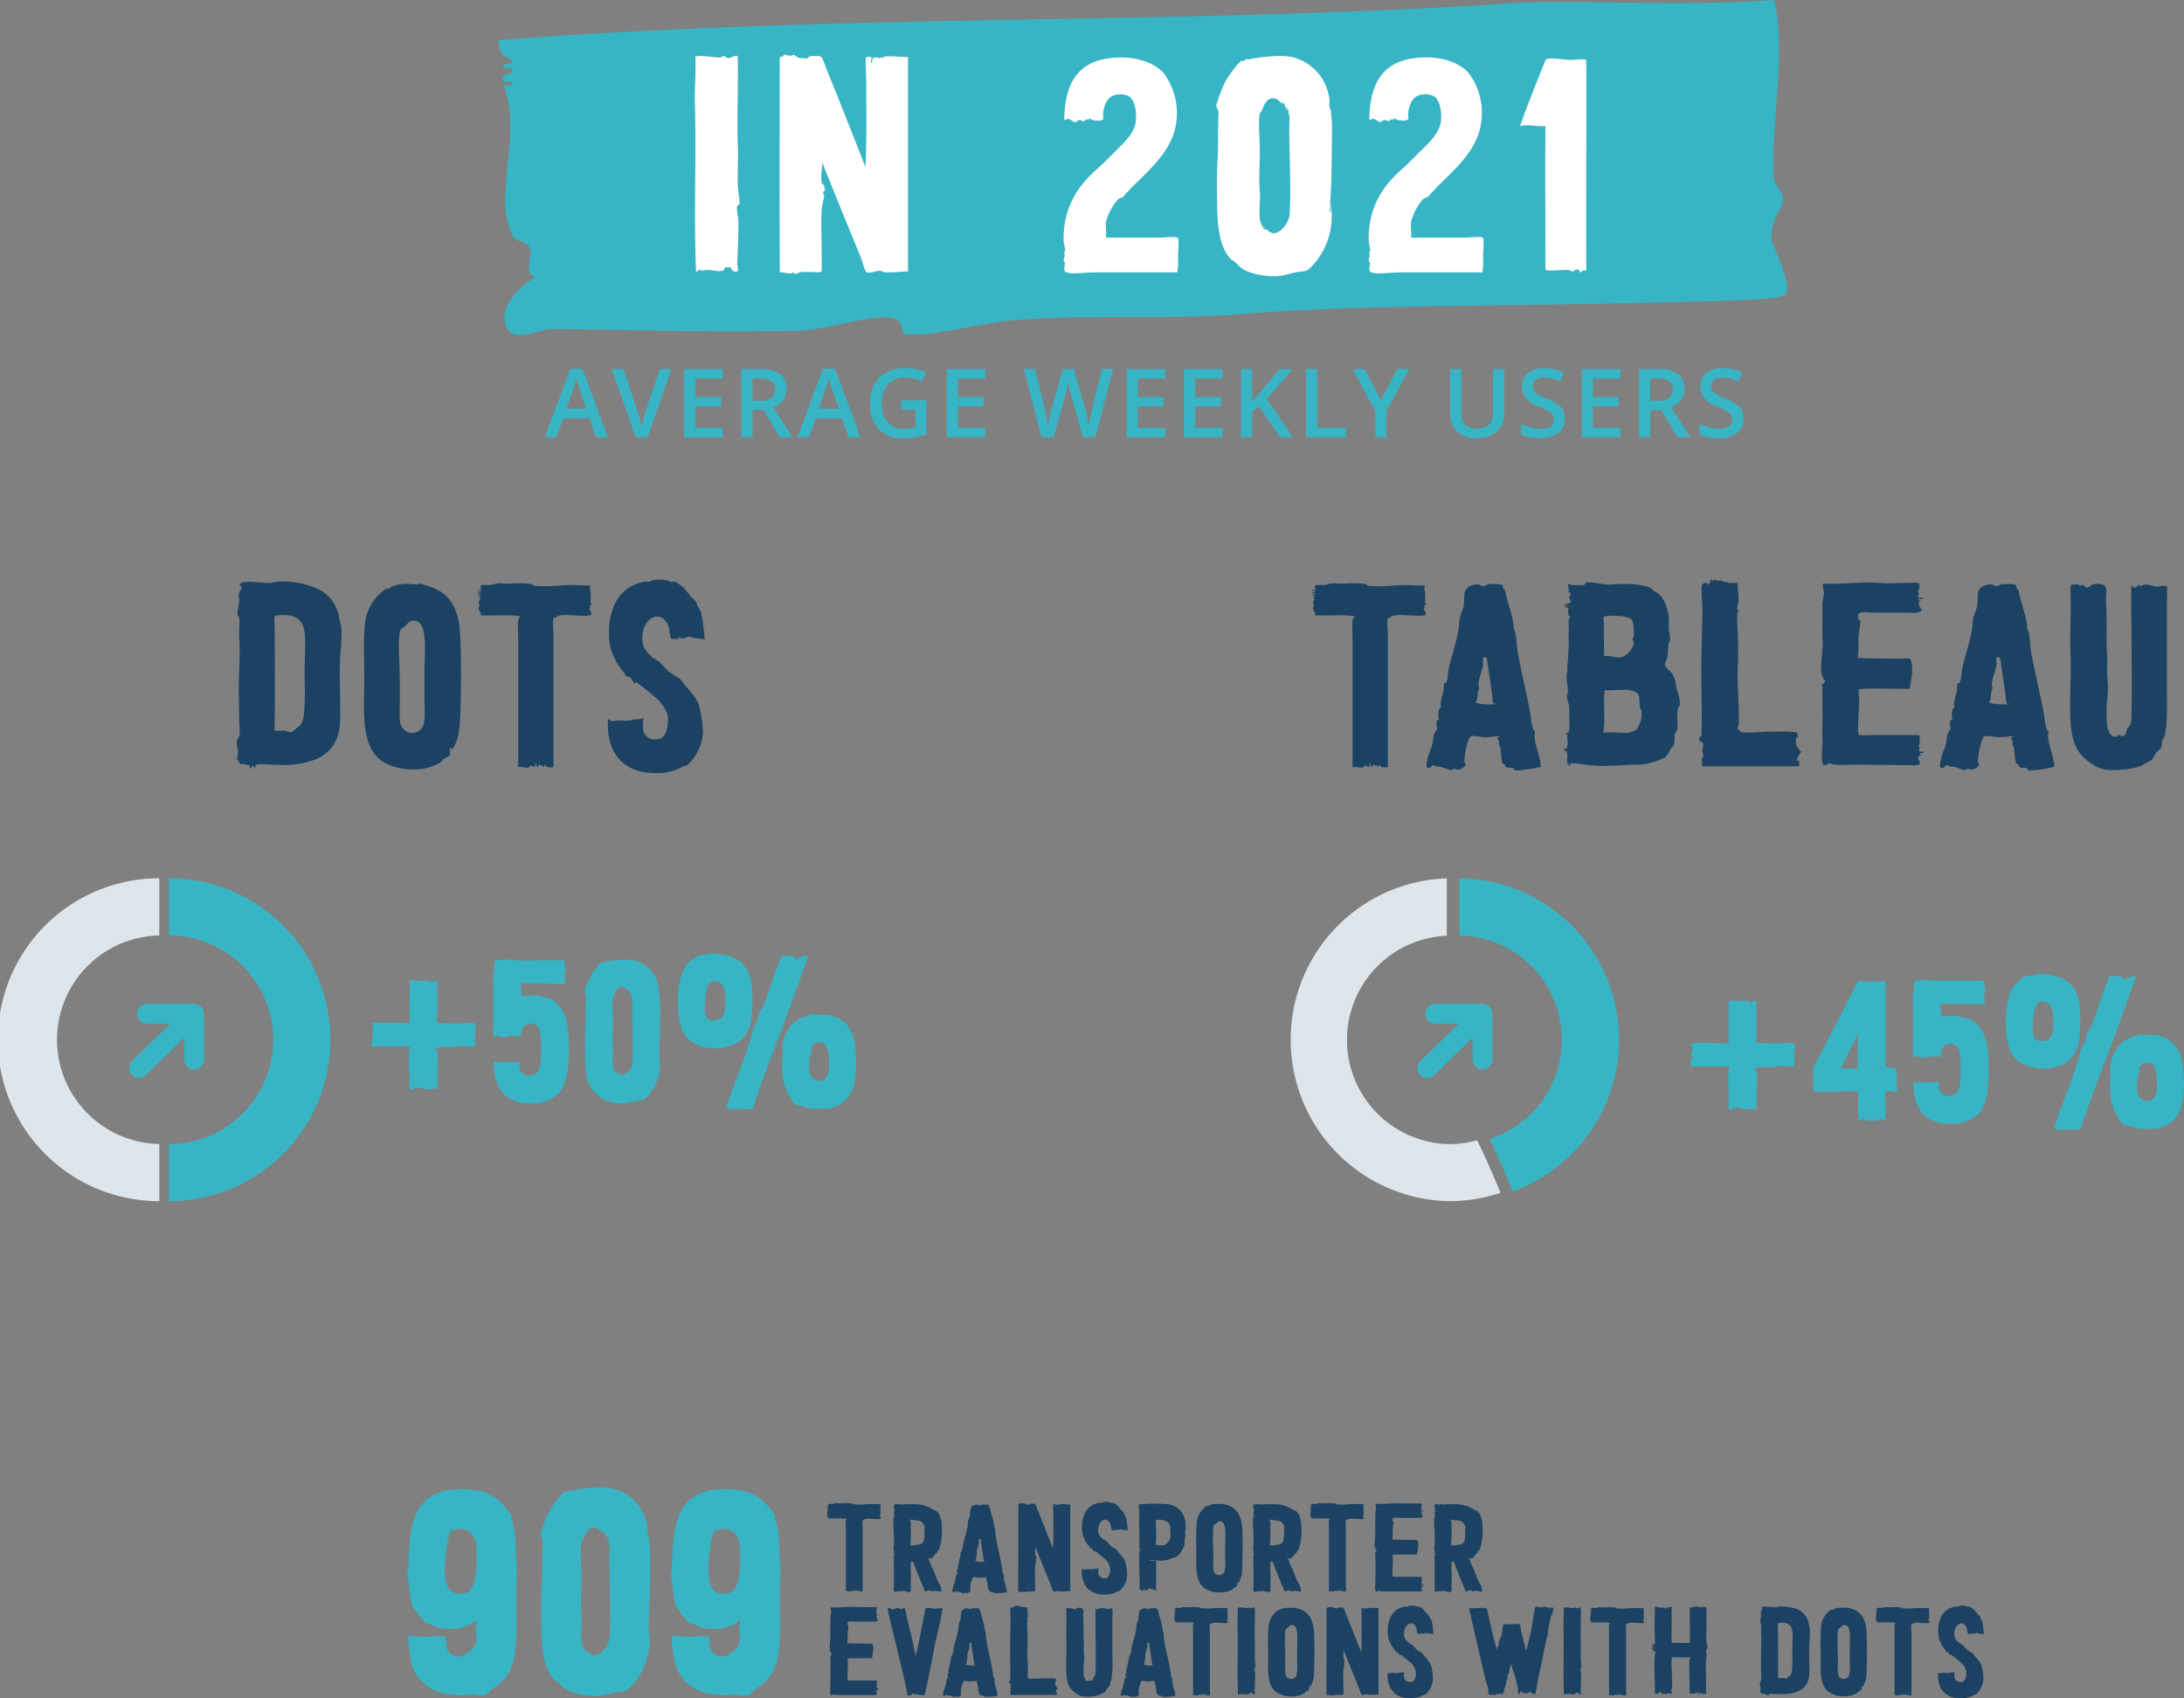 <svg xmlns="http://www.w3.org/2000/svg" viewBox="0 0 560.57 435.9"><rect x="0" y="0" width="560.57" height="435.9" fill="#808080" stroke="none"/><defs><style>.cls-1{fill:#37b5c4;}.cls-2{fill:#fff;}.cls-3{fill:#1b4262;}.cls-4{fill:#dee6eb;}</style></defs><g id="Livello_2" data-name="Livello 2"><g id="Livello_1-2" data-name="Livello 1"><path class="cls-1" d="M135.72,69.22c-.06-2.19.8-4.4.31-5.49-1.46-2.7-3.72-1-4.72-3.7a20.46,20.46,0,0,1-1.6-7.63c-.18-6.56,1.45-14.28,1.25-21.4a32.25,32.25,0,0,0-1.65-9.26,2.76,2.76,0,0,0,2.31-.07c0-.54-1-1.07-2.32-.48-1-2.17,1.79-2.24,2.23-2.81.41-1.65-2.32-.48-2.34-1-.49-1.07,2.28-1.15,2.28-1.15-.52-2.18-3.72-1-3.39-5.94,92.06-7,174.73-3.79,260.38-9.48,18-1,41.09,1,66.87-.78,1,3.26,1.12,7.1,1.23,10.93.3,10.94-1.65,23.6-1.4,32.36l0,1.64c.06,2.2,2.43,4.32,2.47,6-.34,3.85-3.1,4.47-2.93,10.49.52,2.18,3.93,8.65,4,12.49a2.22,2.22,0,0,1-.42,1.65c-.87,1.67-20.71,1.68-30.85,2-41,1.14-76.1.48-108.33,3-17,1.57-39.67,0-59,1.65-10.12.83-20.63,4.41-27.58,3.51-1.38,0-.54-2.72-2.41-3.77-4.67-2-17,2.68-25.3,2.91-22.12.62-46.14-.36-63.67-.41-2.3.06-9.13,3.54-11.07-.24a5.62,5.62,0,0,1-.54-2.72c-.13-4.38,4.83-8.36,8-10.64C136.23,70.85,135.75,70.31,135.72,69.22Z"/><path class="cls-2" d="M187,68.68c-.31,0-.62-.16-.77-.08-.39.23-.16.62-.55.78a2.52,2.52,0,0,1-1.08.23c-.93,0-2-.31-3-.31a4,4,0,0,0-1.32.23.6.6,0,0,0,0-.39c-.08,0-.16.16-.08.39-.31.16-.31-.31-.39-.39s-.08.39-.15.39-.16-.39-.16-.39c-.31.08-.16.62-.85.55-.63-15.54.15-29.44-.32-43.89-.07-3,.32-6.92.16-11.27a5.21,5.21,0,0,1,1.55-.15c1.56,0,3.34.39,4.59.39h.23c.31,0,.62-.39.85-.39.55.08.63.54,1.48.54A7.74,7.74,0,0,1,189,14.3a.28.28,0,0,1,.23.08c.23.15.16,3.49.16,5.2,0,6.92-.24,12.82,0,18.26.15,2.87-.16,6.68,0,9.94.07,1.71.54,3.5.38,4.66,0,.23-.38.08-.54.39-.31.78.31,2.87.31,4.27,0,3.73-.23,7.77-.31,10.72,0,.39.47,1.56-.08,1.87a.75.75,0,0,1-.39.07c-.62,0-1.16-.85-1.47-1.39C187.24,68.6,187.16,68.68,187,68.68Z"/><path class="cls-2" d="M200.13,14.69c.39-.16,1.17-.08,1-.78a4.27,4.27,0,0,0,1.63.39,2.56,2.56,0,0,0,1.09-.23,2.71,2.71,0,0,0,2.33.85,6.24,6.24,0,0,0,.78.16c.23,0,.7-.62.93-.62a6.91,6.91,0,0,1,1.4-.08,3.6,3.6,0,0,1,1.4.15c.46.24,1.24,2.64,1.55,3.5,3.34,8.08,6.84,17.09,9.87,24.78.38-5.52.23-14.45.23-22.06,0-1.4-.31-5.75,0-6.06.08-.08.15-.08.39-.08h.54c.16,0,.31,0,.23-.08.47.39-.15,1,.16,1.71.31-.31.16-1.09.39-1.55,0,.23.08.31.15.31s.31-.31.39-.31c.39,0,.93.23,1.24.23.16.08.08-.23.32-.23.07,0,.07.31.23.23s.39-.31.62-.39a9.38,9.38,0,0,1,1.4-.07c1.47,0,3.11.15,4.66.23v55c-1.71,0-3.34.23-4.89.23h-1a6.69,6.69,0,0,1-1.17-.39c-.85-.08-2.1.47-3,.47a1.41,1.41,0,0,1-.62-.16c-.39-.23-1.09-2.87-1.4-3.65-3.18-7.92-7-17-9.94-24.55,0,1.64-.55,4.12,0,5.67a.1.1,0,0,1,0-.15.57.57,0,0,1,.39.62c.07.08.07,0,.07-.08v-.46a5,5,0,0,0,.16,1.08v-.15c0,.39.15.54,0,.78,0,.07-.31.23-.39.38-.08.47.23.24.23.7.08,1-.54,2.49-.62,4-.23,4.81.16,11.1,0,15.69a4.44,4.44,0,0,1-1.47.15c-.94,0-1.95-.08-2.8-.08a4.93,4.93,0,0,0-1.16.08,10,10,0,0,1-1.4.47c-.16,0-.31-.16-.31-.47a1.89,1.89,0,0,1-1.09.31c-.62,0-1.32-.23-2.1-.23h-.39C200.05,52.36,200.13,33.1,200.13,14.69Z"/><path class="cls-2" d="M297.85,61c.55,0,2-.16,3.11-.16a2.69,2.69,0,0,1,1.4.23c.31.47,0,3.89,0,4.51a24.13,24.13,0,0,1-.16,4.35H280.61c-1.09,0-3.26.23-4.9.23a4.82,4.82,0,0,1-2.17-.31c-.39-.23-.62-1.4,0-1.71-.86-.15-.16-.15-.16-.62A3.15,3.15,0,0,0,273,67c0-.7.62-1.71,0-2.18.85-.31.07-1.63,0-3-.16-8.54,3.65-14,8.31-18.18,1.78-1.55,3.65-3.49,5.67-5.51,1.86-1.79,4.12-4.12,4.5-6.61s-.15-5.67-1.55-6.68a4.17,4.17,0,0,0-2.41-.62,4.34,4.34,0,0,0-1.94.39c-1.63.78-2.25,2.72-2.41,4.35-.15.55.24,1.4-.15,1.79a2.4,2.4,0,0,1-1.25.23c-.93,0-1.86-.23-1.94-.62a.92.92,0,0,1-.85.31c-.24,0-.47,0-.7.47-.62-.08-.78-.31-1.24-.31h-.16c-.47.15-.47.54-.93.54s-1.17-.85-1.79-.85c-.46-.08-.39.31-1,.23.16-10.18,4-16,14.84-16,4.19,0,8.7,1.55,10.8,4.19A17.07,17.07,0,0,1,302,30.61c-.62,7.93-7.22,13.13-11.81,17.79a12.55,12.55,0,0,1-1,1.09c-.38.31-.62.85-.93,1.09a7.77,7.77,0,0,0-1.24.54A14.22,14.22,0,0,0,283.87,57c-.15,1.24.16,2.48,0,4Z"/><path class="cls-2" d="M341.51,52.21a18.49,18.49,0,0,1-4.27,15.54c-1.4,1.55-1.63,1.86-3.57,2s-3.89,1.09-6.22,1.17c-2.72,0-6.29-.47-8.62-1.94a11.9,11.9,0,0,1-1.48-1.4c-.46-.47-1.09-.78-1.55-1.17-2.41-2.64-3.19-7.14-3.34-11.73-.08-3.65-.16-8.85,0-12.66.31-4.81.08-9.63.31-12.89.08-1.48-1.24-1.56-.16-2.95-.23.07-.23.46-.38.62,1.08-3.27,2.09-6.22,4.27-8.78a15.11,15.11,0,0,1,2-2.33.26.26,0,0,1,.23-.08c.08,0,.16.08.31.08a.26.26,0,0,0,.23-.08,3.69,3.69,0,0,1,.78-.54c-.15,0,.08.23.16.23a43.71,43.71,0,0,1,8.23-.93,15.41,15.41,0,0,1,3.34.31,12.69,12.69,0,0,1,9.48,11.11,7.86,7.86,0,0,0,0,1.94c0-.08.15.23.23.23v-.15a38.35,38.35,0,0,1,.39,6.76c-.08,6.91-.08,13.28-.62,19.73v.15C341.82,54.15,341.36,52.91,341.51,52.21Zm-14.68-27c-1.87,0-2.41,1.95-3,3.27-.08.31-.39.31-.47.62-.46,2.17,0,6.13,0,9.94,0,3.5-.31,7.22,0,9.94.24,2.18-.38,5.67.08,7.69A11.9,11.9,0,0,0,324.5,59c.15-.39-.39-.62,0-.78,0,1,.62.62.78.78a2.14,2.14,0,0,0,1.71.85c1.86,0,3.8-2.79,4-4.66.54-6.37-.31-19.81,0-24.86.07-1.09-.47-.93-.39-1.78,0,.31.08.54.23.62a2.56,2.56,0,0,0-.78-1.79c-.07.39.63.78.32,1a11.64,11.64,0,0,0-.7-1.32c.54,0-.55-1.09-.78-.78a.75.75,0,0,1,.54.55c-.85-.47-1.39-1.48-2.33-1.56Z"/><path class="cls-2" d="M376.16,61c.54,0,2-.16,3.1-.16a2.67,2.67,0,0,1,1.4.23c.31.47,0,3.89,0,4.51a25.21,25.21,0,0,1-.15,4.35h-21.6c-1.09,0-3.26.23-4.89.23a4.85,4.85,0,0,1-2.18-.31c-.39-.23-.62-1.4,0-1.71-.85-.15-.15-.15-.15-.62a3.15,3.15,0,0,0-.39-.54c0-.7.62-1.71,0-2.18.85-.31.08-1.63,0-3-.16-8.54,3.65-14,8.31-18.18,1.79-1.55,3.65-3.49,5.67-5.51,1.87-1.79,4.12-4.12,4.51-6.61s-.16-5.67-1.56-6.68a4.16,4.16,0,0,0-2.4-.62,4.35,4.35,0,0,0-1.95.39c-1.63.78-2.25,2.72-2.41,4.35-.15.55.24,1.4-.15,1.79a2.39,2.39,0,0,1-1.24.23c-.94,0-1.87-.23-1.95-.62a.92.92,0,0,1-.85.31c-.23,0-.47,0-.7.47-.62-.08-.78-.31-1.24-.31h-.16c-.46.15-.46.54-.93.54s-1.16-.85-1.79-.85c-.46-.08-.38.31-1,.23.16-10.18,4-16,14.84-16,4.2,0,8.7,1.55,10.8,4.19a17.07,17.07,0,0,1,3.18,11.65c-.62,7.93-7.22,13.13-11.8,17.79a14.34,14.34,0,0,1-1,1.09c-.39.31-.62.85-.94,1.09a8.19,8.19,0,0,0-1.24.54A14.22,14.22,0,0,0,362.17,57c-.15,1.24.16,2.48,0,4Z"/><path class="cls-2" d="M396.2,32.4c-1.94,0-3-.23-4.2-.23a5.39,5.39,0,0,0-1.86.23c1.86-5.36,4.51-11.89,6.53-16.94.15-.38.77-.46,1.63-.46,1.55,0,3.8.39,4.81.39s1.79-.16,2.72-.16a3.94,3.94,0,0,1,1.32.16c.08,16.78-.08,36,0,53.91a.57.57,0,0,1-.46.15c-.24,0-.39-.07-.55,0s-.08.31-.15.39.07.08,0,.08v-.08c-.08,0-.55,0-.31.24-.31-.32-.16-.78-.7-.86s-1,.08-1.09.62a3.71,3.71,0,0,0-2.25-.54c-1,0-2.26.15-3.27.15a5.94,5.94,0,0,1-1.7-.15c0-12.35-.08-25.25,0-36.9Z"/><path class="cls-1" d="M104.8,402.73c.36-10.6.58-20.46,13.76-20.46,6.26,0,9.79,2,13,7.29-.08.07-.08.15-.15.15s-.3-.3-.37-.23c1.32,2.29,1.18,6.78,1.47,10.24s0,7.06,0,10.6c0,6.77.59,13.91-1.62,18.47-1.1,2.36-2.65,3.46-4.63,4.86-.67.52-1.18,1.4-1.92,1.62h-1.1a3.89,3.89,0,0,1-1.55-.15h.22c.15,0,.3,0,.37-.07h-.74c-1,0-2.2.15-3.38.15a10.31,10.31,0,0,1-1.47-.15c-5.67,0-10.68-3.76-11.34-9.57-.07-.3-.81-4.86-.51-5.23.14-.22.66-.22,1-.22h.73c.81,0,1.69.15,3.39.15.66,0,2-.15,2.94-.15a2.59,2.59,0,0,1,1.33.22c.51.59.07,2,.44,2.95a3.32,3.32,0,0,0,3,2.06c1.54,0,4-1.92,4.41-3.39.59-1.91-.36-4.05.37-6.25-1.25,1.62-4,2.57-6.92,2.57a14.65,14.65,0,0,1-3.46-.44c-.37-.15-.73-.44-1.18-.66s-1.25-.22-1.47-.37a7.27,7.27,0,0,1-1.91-2.21,10.18,10.18,0,0,1-1.77-2.43,31.18,31.18,0,0,1-.81-6.33,5.13,5.13,0,0,1-.37-1C104.5,404.21,104.8,403.4,104.8,402.73Zm13.1,6.41a7.49,7.49,0,0,0,1.62-.22c3.09-.74,3-8.17,2.72-12.29a4.37,4.37,0,0,0-4-4.2,3.56,3.56,0,0,0-2.28.88c-.22-.07.29-1.1.22-1.1s-.07,0-.15.07c-.81,1-1.47,4.93-1.69,7.29C113.92,404.13,113.92,409.14,117.9,409.14Z"/><path class="cls-1" d="M166.48,417.68a17.49,17.49,0,0,1-4,14.72c-1.33,1.47-1.55,1.77-3.39,1.91s-3.68,1-5.89,1.11c-2.57,0-6-.45-8.17-1.84a13.13,13.13,0,0,1-1.4-1.33c-.44-.44-1-.73-1.47-1.1-2.28-2.51-3-6.77-3.16-11.12-.08-3.46-.15-8.39,0-12,.29-4.56.07-9.12.29-12.21.07-1.4-1.18-1.48-.15-2.8-.22.07-.22.44-.36.59,1-3.09,2-5.89,4-8.32a14.51,14.51,0,0,1,1.92-2.21.28.28,0,0,1,.22-.07c.07,0,.15.07.29.07a.27.27,0,0,0,.22-.07,3.93,3.93,0,0,1,.74-.52c-.15,0,.07.22.15.22a41.4,41.4,0,0,1,7.8-.88,14.6,14.6,0,0,1,3.17.29,12,12,0,0,1,9,10.53,8.08,8.08,0,0,0,0,1.84c0-.07.15.22.23.22v-.15a37.41,37.41,0,0,1,.36,6.41c-.07,6.55-.07,12.58-.59,18.69v.15C166.77,419.52,166.33,418.34,166.48,417.68Zm-13.92-25.55c-1.76,0-2.28,1.84-2.87,3.1-.07.29-.36.29-.44.59-.44,2.06,0,5.81,0,9.42,0,3.31-.29,6.84,0,9.42.22,2.06-.37,5.37.08,7.29a11.12,11.12,0,0,0,1,2.13c.14-.37-.37-.59,0-.74,0,1,.58.59.73.74a2,2,0,0,0,1.62.81c1.77,0,3.61-2.65,3.75-4.42.52-6-.29-18.77,0-23.55.08-1-.44-.88-.36-1.69,0,.29.07.51.22.59a2.47,2.47,0,0,0-.74-1.7c-.07.37.59.74.3,1a9.25,9.25,0,0,0-.67-1.25c.52,0-.51-1-.73-.74a.74.74,0,0,1,.51.52c-.81-.44-1.32-1.4-2.2-1.48Z"/><path class="cls-1" d="M172.44,402.73c.36-10.6.58-20.46,13.76-20.46,6.26,0,9.79,2,13,7.29-.08.07-.08.15-.15.15s-.3-.3-.37-.23c1.33,2.29,1.18,6.78,1.47,10.24s0,7.06,0,10.6c0,6.77.59,13.91-1.62,18.47-1.1,2.36-2.65,3.46-4.63,4.86-.67.52-1.18,1.4-1.92,1.62h-1.1a3.89,3.89,0,0,1-1.55-.15h.22c.15,0,.3,0,.37-.07h-.73c-1,0-2.21.15-3.39.15a10.31,10.31,0,0,1-1.47-.15c-5.67,0-10.68-3.76-11.34-9.57-.07-.3-.81-4.86-.51-5.23.14-.22.66-.22,1-.22h.73c.81,0,1.7.15,3.39.15.66,0,2-.15,2.94-.15a2.56,2.56,0,0,1,1.33.22c.51.59.07,2,.44,2.95a3.32,3.32,0,0,0,3,2.06c1.54,0,4-1.92,4.41-3.39.59-1.91-.36-4.05.37-6.25-1.25,1.62-4,2.57-6.92,2.57a14.65,14.65,0,0,1-3.46-.44c-.36-.15-.73-.44-1.17-.66s-1.26-.22-1.48-.37a7.27,7.27,0,0,1-1.91-2.21,10.18,10.18,0,0,1-1.77-2.43,31.18,31.18,0,0,1-.81-6.33,5.13,5.13,0,0,1-.37-1C172.14,404.21,172.44,403.4,172.44,402.73Zm13.1,6.41a7.49,7.49,0,0,0,1.62-.22c3.09-.74,3-8.17,2.72-12.29a4.37,4.37,0,0,0-4-4.2,3.56,3.56,0,0,0-2.28.88c-.22-.07.29-1.1.22-1.1s-.07,0-.15.07c-.81,1-1.47,4.93-1.69,7.29C181.56,404.13,181.56,409.14,185.54,409.14Z"/><path class="cls-3" d="M226,387.31a3.35,3.35,0,0,0,.06,1.26c0,.19-.22.12-.22.25s.1.06.16.06c-.41.38.09.35.06,1a3.66,3.66,0,0,1-1,.09c-.69,0-1.42-.09-2.11-.09a3.44,3.44,0,0,0-1.13.15c-.09,0,0,.1,0,.1a.16.16,0,0,1-.12.09c-.07,0-.13,0-.19,0a.13.13,0,0,0-.07,0,9.24,9.24,0,0,0,0,2.26v16.08l-.4,0c-.29,0-.54-.06-.6-.28-.22-.06-.06.25-.25.22s-.1-.19-.06-.22c-.13,0-.22,0-.29,0s-.09,0-.12-.19c-.13.1,0,.35-.22.38s-.16-.35-.25-.53a3.36,3.36,0,0,0-.1.53c-.09,0-.47-.19-.53-.16s-.1.16-.16.19a.94.94,0,0,1-.28.06c-.25,0-.54-.09-.82-.09-.09,0-.16,0-.25,0v-16c0-1-.22-2.26.31-2.55a15.51,15.51,0,0,0-2-.12c-.56,0-1.13,0-1.72,0-.38,0-.79,0-1.2,0,.19-.35-.19-.5-.22-.79s.07-.22.1-.41-.07-.25-.07-.4.35-.51,0-.6c0-.09.19,0,.22-.16s-.06-.09-.15-.09-.13,0-.13-.06.09-.07.19-.07.12,0,.12-.09-.37,0-.37-.19h.19a.36.36,0,0,0,.25-.06c-.07-.16-.32-.07-.44-.16a.16.16,0,0,1,.12-.06c.07,0,.13,0,.19,0a.18.18,0,0,0,.13-.06c0-.07-.13-.44-.07-.47a.74.74,0,0,1,.35-.07h1a4.06,4.06,0,0,1,.73-.19c.09,0,.15,0,.25,0,.31,0,.62.06.91.06h.15c.51,0,.95-.06,1.35-.06a8.05,8.05,0,0,1,1.57.13c.07,0,.16.16.22.16a9,9,0,0,0,1.29.09c1.16,0,2.42-.16,3.36-.16h.19c.72,0,1.48.07,2.2.07C225.77,386.65,226,386.9,226,387.31Z"/><path class="cls-3" d="M229.38,389.48c0-.06.18-.19.22-.25s-.19-.47-.16-.69,0-.54.31-.63c0-.13-.15.06-.28,0,.06-.07.19-.07.28-.1-.44-.06,0-.15-.31-.15-.06-.25.25-.25.19-.47s-.19,0-.25-.13a.47.47,0,0,1,.25-.63c-.1,0-.1,0,0,0s0-.06-.07-.06-.15,0-.15,0c0-.35.66,0,.53-.44.06-.07,0,.22.09.22s.07,0,.1-.07l.09-.09s-.06.12.13.22.31-.06.53-.06.41.09.66.09c.41,0,1-.09,1.41-.09h.16c.19,0,.72,0,.57,0a6.85,6.85,0,0,1,.91,0,8.64,8.64,0,0,1,5.34,1.64c.09,0,0-.1,0-.13s0,0,0,0,0,0,0,0c1.94.76,2.13,5,1.63,7.95a9.49,9.49,0,0,1-.57,2.23c0,.06-.22.09-.25.15s-.12.38-.22.54-.59.53-.78.78c0,0,0,.16-.07.19s-.19,0-.19.06,0,.19,0,.22a1.25,1.25,0,0,1-.75.35.57.57,0,0,1-.34-.1c-.1-.06-.1-.31-.29-.37a4.14,4.14,0,0,1,.38,1.07c.16-.07-.06-.13,0-.29a3.92,3.92,0,0,1,.22.47c-.09,0-.09-.09-.16-.09a19.5,19.5,0,0,0,1,2.1,31.57,31.57,0,0,0,1.32,3.33,3.29,3.29,0,0,1,.72,1.67,4.8,4.8,0,0,0,.09.69c-.15,0-1.63-.25-2-.25h-.06c-.06,0,0,.28-.12.25s-.16-.16-.32-.22c0,.06,0,.09-.06.09H239s0,0,0,.07a.59.59,0,0,0-.56-.35c-.13,0-.22.06-.13.25.07,0,.1.06.1.1-.16-.16-.19-.19-.41-.19s-.32.09-.25.25h-.07c-.37,0-.47-.5-.56-.79-.82-1.94-1.57-3.8-2.42-6a3.15,3.15,0,0,0-.41-.94.73.73,0,0,0-.22-.06c-.31,0-.28.63-.31.94-.09.88.06,2,.06,3.24,0,.37-.06,1.06-.06,1.79,0,.91.22,1.88-.41,1.94-.41,0-1.25-.34-1.63-.34-.16,0-.32.19-.41.16s-.31-.16-.41-.16a10.51,10.51,0,0,1-1.07.25,1.08,1.08,0,0,1-.4-.09v-7c0-.75-.16-2.45.25-2.48-.19,0-.13-.31-.16-.41s-.13,0-.16-.09.13-.41.13-.47-.16-.16-.16-.22a4.05,4.05,0,0,1,.1-1c.09-.91,0-2.35,0-3.7A18.83,18.83,0,0,1,229.38,389.48Zm4.11,7.16c-.06,0-.09,0-.09.06h1.19a1.24,1.24,0,0,0,1-.28.43.43,0,0,0,.32.12,1.43,1.43,0,0,0,.78-.37c.79-.76.6-2.45.57-3.61,0,0,.12-.1.12-.19a2.66,2.66,0,0,0-.28-1c-.5-1-1.29-1-2.76-1.16-.16,0-.38-.09-.57-.09a.28.28,0,0,0-.28.15c.41.1.28,1,.28,1.79a35.22,35.22,0,0,1-.12,4.59S233.52,396.64,233.49,396.64Z"/><path class="cls-3" d="M255.56,409a2.08,2.08,0,0,1-.44,0c0-.47-.66-.16-1-.38-.1-.06-.1-.25-.22-.38s-.19,0-.19,0a16.85,16.85,0,0,1-.31-2c0-.16-.16-.25-.16-.38s.09-.53-.22-.66c0-.21.28-.15.31-.31-.47,0-1,.13-1.66.13a3.63,3.63,0,0,1-.57,0,6,6,0,0,0-1.07-.13.59.59,0,0,0-.25,0,7,7,0,0,0-.78,3.11c0,.16.16.28.12.44s-.69.56-.84.56-.32-.09-.51-.09h-.12s-.22.16-.25.16c-.28,0-.91-.35-1.42-.44h-.34c-.22,0-.41-.25-.47-.16l0,0s0-.09,0-.06-.22.38-.48.38a.38.38,0,0,1-.15-.07c-.22-.15,0-.91.06-1.22a10.59,10.59,0,0,1,.47-1.35c.19-.66.19-1.35.35-1.7.06-.12.25-.28.28-.37.09-.38-.16-.66,0-1.2l.09,0c.13,0,.16.1.29.06-.22,0-.29-.75-.16-1.22,0-.22.25-.35.25-.44s-.06-.35,0-.5a10.18,10.18,0,0,1,.28-1.2c.13-.37.06-.84.16-1.16,0,0,0-.06.06-.06s0,0,.06,0a.15.15,0,0,0,.1-.06,8.84,8.84,0,0,0,.38-1.95c.34-1.44.84-2.89,1.13-4.46.09-.5.09-1,.15-1.41.13-.6.38-1.07.48-1.51a11.13,11.13,0,0,1,.25-2,2,2,0,0,1,1.57-.72c.18,0,.28.19.53.22s.47-.19.66-.22.44,0,.72,0a2.9,2.9,0,0,1,1.07.12c.06.07,0,.16.09.38s.19.06.25.5c.19,1,.73,2.45.95,3.68.06.31,0,.65.12,1a3.19,3.19,0,0,1,.25,1,15.7,15.7,0,0,0,.35,2.64c.44,2.23,1.07,4.84,1.41,6.88a8.76,8.76,0,0,0,.32,1.73c0,.06.18.18.22.25s-.07.31-.07.44c0,1.28.73,2.57.79,3.89A18.86,18.86,0,0,1,255.56,409Zm-3.2-9.2c-.09-.82-.41-2.83-.47-3.3s-.13-1.41-.35-1.44h-.06c-.41,0-.19.72-.22,1,0,.57-.47,1.41-.56,2.29,0,.22.09.47.06.69s-.13.25-.16.41,0,.6-.06.79-.22.34-.16.5a7.36,7.36,0,0,0,1.6.19,8.06,8.06,0,0,0,.82,0,.14.14,0,0,0,0-.1c-.06,0-.16.1-.19.06S252.42,400.22,252.36,399.78Z"/><path class="cls-3" d="M261.37,386.12c.16-.07.47,0,.41-.32a1.6,1.6,0,0,0,.66.16,1,1,0,0,0,.44-.09,1.09,1.09,0,0,0,.94.34l.31.07c.1,0,.29-.26.38-.26a3.1,3.1,0,0,1,.57,0,1.41,1.41,0,0,1,.56.06,5.13,5.13,0,0,1,.63,1.42c1.35,3.26,2.76,6.91,4,10,.16-2.23.09-5.85.09-8.92a16.38,16.38,0,0,1,0-2.45s.07,0,.16,0h.22c.06,0,.12,0,.09,0,.19.16-.06.41.07.7.12-.13.06-.44.15-.63,0,.09,0,.12.07.12s.12-.12.15-.12.38.09.51.09,0-.09.12-.09,0,.12.1.09.15-.12.25-.16a3.44,3.44,0,0,1,.56,0c.6,0,1.26.07,1.89.1v22.23c-.69,0-1.35.1-2,.1h-.41a2.6,2.6,0,0,1-.47-.16c-.35,0-.85.19-1.23.19a.52.52,0,0,1-.25-.07,7.71,7.71,0,0,1-.56-1.47c-1.29-3.21-2.83-6.88-4-9.93a8.06,8.06,0,0,0,0,2.3s0-.07,0-.07a.22.22,0,0,1,.15.26s0,0,0,0v-.18a2.12,2.12,0,0,0,.06.43v-.06c0,.16.06.22,0,.32s-.13.09-.16.15.1.1.1.29c0,.4-.22,1-.25,1.6-.1,1.94.06,4.49,0,6.34a1.85,1.85,0,0,1-.6.06c-.38,0-.79,0-1.13,0a2.13,2.13,0,0,0-.47,0,3.18,3.18,0,0,1-.57.19c-.06,0-.12-.06-.12-.19a.77.77,0,0,1-.44.13c-.25,0-.54-.09-.85-.09h-.16C261.34,401.35,261.37,393.56,261.37,386.12Z"/><path class="cls-3" d="M277.92,402.92H278c.19,0,.6-.1,1-.1h.12c.25,0,.38.07.6.07a1.14,1.14,0,0,0,.28,0s.19-.1.22-.1.16.1.22.1.16-.16.25-.16a3.34,3.34,0,0,0,1.26-.16,7.34,7.34,0,0,0-.07,1.32,2.43,2.43,0,0,0,.22.66,1.94,1.94,0,0,0,1.48.63c1.16,0,1.38-1.57,1.38-2.45a4,4,0,0,0-1.1-2.29c-.19-.22-2.73-2.3-2.82-2.3s0,.16-.19.16c-.28-.19-.38-.63-.63-.78-.09-.07-.31,0-.38-.07s-.15-.31-.31-.5a8.66,8.66,0,0,1-1.6-2.89,6.57,6.57,0,0,1-.22-1.73,8.11,8.11,0,0,1,.53-3.32,4.79,4.79,0,0,1,3.9-3.21h.59c.13,0,.28-.19.41-.19a4.63,4.63,0,0,1,.72-.06,5.92,5.92,0,0,1,.79.06,4.77,4.77,0,0,1,.78.25c.13,0,.19-.12.29-.09a4.25,4.25,0,0,1,1.19.82,9.72,9.72,0,0,1,.72.88c.25.31.63.59.79.85a5.32,5.32,0,0,0,.22.56,3.5,3.5,0,0,1,.4.75,24.14,24.14,0,0,1,.41,3.27,7.41,7.41,0,0,0-1.41-.19c-.13,0-.25-.16-.41-.16s-.6.22-.88.22a.47.47,0,0,1-.37-.22c-.07.22-.19.29-.32.29h-.56a.12.12,0,0,1-.1,0c-.19-.19-.22-1-.31-1.36-.16-.59-.66-1.38-1.42-1.38a1.48,1.48,0,0,0-.78.29,3.07,3.07,0,0,0-.63,3.86,7.76,7.76,0,0,0,1,1,.13.13,0,0,0,.07,0c.06,0,0-.12.09,0s.13.19.13.19c.44,0,1.1,1,1.66,1.48s1.07.63,1.42.94c.12.12.31.44.47.63.72.88,1.72,1.82,1.88,3.07a16.88,16.88,0,0,1,.35,2.71,5.92,5.92,0,0,1-1.89,4.05c-.19.15-.44.12-.66.25a6.21,6.21,0,0,1-3.14.75c-.25,0-.53,0-.85,0-3.23-.22-5.37-2.45-5.12-6.53C277.76,402.6,277.85,402.89,277.92,402.92Z"/><path class="cls-3" d="M292.14,386.59c.25-.31.19-.47.66-.47h.53c.73,0,1.61-.1,2.17-.1a40.2,40.2,0,0,1,5.09.22s0,0-.07,0-.22,0-.28,0c3.36.78,4.4,3.64,4,7,0,.16-.16.38-.12.53s.15,0,.15.16c.07.47-.22,1.26-.19,1.73,0,.22-.09,0-.12.31,0,0,.09-.06.06-.12.28.5-.63,2.23-.88,2.6a5.46,5.46,0,0,1-1,1.07c-.07,0-.19,0-.19,0s-.06.19,0,.16c-.31.15-.82.18-1.32.41a6.5,6.5,0,0,1-2.86.56c-.69,0-1.41-.13-2.13-.13a8.12,8.12,0,0,0-.85.07,4.18,4.18,0,0,0,1.07.09c.25,0,.53,0,.88,0v7.54h-.69c-.07-.09,0-.41,0-.66-.16.13,0,.25-.07.47s0,.16-.06.16a1.76,1.76,0,0,0,0-.41s-.19.25-.28.25,0-.06,0-.31c-.1,0,0,.25,0,.34a.33.33,0,0,0-.16-.09.31.31,0,0,0-.12,0s0,0,0-.28c0,.15-.06.19-.09.19a1.83,1.83,0,0,1,0-.51c-.16.07-.1.35-.1.57-.06-.32-.18-.06-.15-.41,0,.25-.19.35-.1.5s-.06.07-.09.07-.16-.1-.13-.22c-.12.15-.28.28-.41.44-.12,0-.15-.07-.15-.16-.19,0-.07.31-.25.31v-.53c-.22,0,0,.12-.07.22-.18-.06-.09-.1-.15-.22s0,.22-.07.31a.16.16,0,0,0-.12-.09c-.1,0-.19.25-.28.25s-.22-.25-.51-.25a.58.58,0,0,0-.22,0c.19-2.83-.28-7.82,0-10,0-.06.16-.34.16-.37s-.31,0,0-.19c0-.06,0-.06-.09-.06h-.1c.1-.16-.28-.66.19-.73,0-.06,0-.06-.09-.06h-.1c.07-2.42-.09-5.43-.06-7.66a6.83,6.83,0,0,0,.06-.79c0-.22-.19-.56.1-.81,0-.07,0-.07-.1-.07s-.15,0-.22,0c.1-.09-.06-.15.07-.15h.09c-.06-.07-.31-.22,0-.25C291.92,387.15,292.52,386.71,292.14,386.59Zm4.55,10c0,.07.1.07.16.07s.32-.07.44-.07.09,0,.13.07h-.1c-.06,0-.09,0-.12.06h1a2,2,0,0,0,1-.22,4.43,4.43,0,0,0,1.1-1.45,5.93,5.93,0,0,0,.15-1.25,14,14,0,0,1-.09-1.57c0-.1.09,0,.09.06-.12-1.57-1.32-2.13-3-2.13a5.78,5.78,0,0,0-.72,0c-.13,1.54.15,3.42,0,5.05C296.76,395.6,296.57,396.42,296.69,396.54Z"/><path class="cls-3" d="M309.88,386.71c.1,0,.47-.28.69-.37.41-.16.85-.19,1.1-.32,0,.1-.16,0-.16.16a2.57,2.57,0,0,1,.76-.13c.34,0,.69.07,1.13.07h.19c.12,0,.22-.1.25-.1a7.89,7.89,0,0,1,1,.32c2.64.72,3.8,2.73,4,6.06.16,3.14.13,7.13,0,10.08a6.8,6.8,0,0,1-1.1,4.11c0-.15.16-.34,0-.44-.37.19,0,.66-.25,1-.09.16-.31.16-.41.22a5.38,5.38,0,0,0-.72.63,6.56,6.56,0,0,1-3.3.81,6.8,6.8,0,0,1-4.08-1.22c-2.35-2-1.92-5.87-1.92-10.18a50.87,50.87,0,0,1,.16-7,5.84,5.84,0,0,1,2.64-3.89h.06C309.85,386.68,309.85,386.71,309.88,386.71Zm1.54,11.09v2.86a11.92,11.92,0,0,0,.09,2.6,1.51,1.51,0,0,0,1.45,1.1,1.48,1.48,0,0,0,1.32-.85,11.26,11.26,0,0,0,.19-3.35v-3.65c0-2.07.47-5.93-1.29-6-.76,0-.91.75-1.57.94a2.44,2.44,0,0,0-.19.59A43.55,43.55,0,0,0,311.42,397.8Z"/><path class="cls-3" d="M321.65,389.48c0-.06.19-.19.22-.25s-.18-.47-.15-.69,0-.54.31-.63c0-.13-.16.06-.28,0,.06-.07.19-.07.28-.1-.44-.06,0-.15-.31-.15-.07-.25.25-.25.19-.47s-.19,0-.26-.13a.47.47,0,0,1,.26-.63c-.1,0-.1,0,0,0s0-.06-.06-.06-.16,0-.16,0c0-.35.66,0,.54-.44.06-.07,0,.22.09.22s.07,0,.1-.07l.09-.09s-.06.12.13.22.31-.06.53-.06.41.09.66.09c.41,0,1-.09,1.41-.09h.16c.19,0,.72,0,.57,0a6.85,6.85,0,0,1,.91,0,8.59,8.59,0,0,1,5.33,1.64c.1,0,0-.1,0-.13a0,0,0,0,0,0,0,0,0,0,0,1,0,0c1.95.76,2.14,5,1.64,7.95a9.49,9.49,0,0,1-.57,2.23c0,.06-.22.09-.25.15s-.13.38-.22.54-.6.53-.78.78c0,0,0,.16-.07.19s-.19,0-.19.06,0,.19,0,.22a1.28,1.28,0,0,1-.75.35.6.6,0,0,1-.35-.1c-.09-.06-.09-.31-.28-.37a4.14,4.14,0,0,1,.38,1.07c.16-.07-.06-.13,0-.29a3.92,3.92,0,0,1,.22.47c-.1,0-.1-.09-.16-.09a17.8,17.8,0,0,0,1,2.1,31.57,31.57,0,0,0,1.32,3.33,3.29,3.29,0,0,1,.72,1.67,4.8,4.8,0,0,0,.09.69c-.15,0-1.63-.25-2-.25h-.06c-.06,0,0,.28-.13.25s-.15-.16-.31-.22c0,.06,0,.09-.06.09h-.1s0,0,0,.07a.59.59,0,0,0-.56-.35c-.13,0-.22.06-.13.25.06,0,.1.06.1.1-.16-.16-.19-.19-.41-.19s-.32.09-.25.25h-.07c-.37,0-.47-.5-.56-.79-.82-1.94-1.57-3.8-2.42-6a3.15,3.15,0,0,0-.41-.94.73.73,0,0,0-.22-.06c-.31,0-.28.63-.31.94-.1.88.06,2,.06,3.24,0,.37-.06,1.06-.06,1.79,0,.91.22,1.88-.41,1.94-.41,0-1.26-.34-1.63-.34-.16,0-.32.19-.41.16s-.32-.16-.41-.16a10.51,10.51,0,0,1-1.07.25,1.17,1.17,0,0,1-.41-.09v-7c0-.75-.15-2.45.26-2.48-.19,0-.13-.31-.16-.41s-.13,0-.16-.09.13-.41.13-.47-.16-.16-.16-.22a4.49,4.49,0,0,1,.09-1c.1-.91,0-2.35,0-3.7A18.83,18.83,0,0,1,321.65,389.48Zm4.12,7.16c-.06,0-.1,0-.1.06h1.2a1.24,1.24,0,0,0,1-.28.43.43,0,0,0,.32.12,1.43,1.43,0,0,0,.78-.37c.79-.76.6-2.45.57-3.61,0,0,.12-.1.12-.19a2.66,2.66,0,0,0-.28-1c-.5-1-1.29-1-2.76-1.16-.16,0-.38-.09-.57-.09a.28.28,0,0,0-.28.15c.41.1.28,1,.28,1.79a37.08,37.08,0,0,1-.12,4.59S325.8,396.64,325.77,396.64Z"/><path class="cls-3" d="M350,387.31a3.57,3.57,0,0,0,.06,1.26c0,.19-.22.12-.22.25s.1.06.16.06c-.41.38.1.35.06,1a3.66,3.66,0,0,1-1,.09c-.69,0-1.41-.09-2.1-.09a3.5,3.5,0,0,0-1.14.15c-.09,0,0,.1,0,.1a.16.16,0,0,1-.12.09l-.19,0a.09.09,0,0,0-.06,0,8.76,8.76,0,0,0,0,2.26v16.08l-.41,0c-.28,0-.54-.06-.6-.28-.22-.06-.06.25-.25.22s-.09-.19-.06-.22c-.13,0-.22,0-.29,0s-.09,0-.12-.19c-.13.1,0,.35-.22.38s-.16-.35-.25-.53c-.06.15,0,.28-.1.53-.09,0-.47-.19-.53-.16s-.09.16-.16.19a.88.88,0,0,1-.28.06c-.25,0-.53-.09-.82-.09-.09,0-.15,0-.25,0v-16c0-1-.22-2.26.32-2.55a15.51,15.51,0,0,0-2-.12c-.57,0-1.13,0-1.73,0-.38,0-.79,0-1.19,0,.18-.35-.19-.5-.22-.79s.06-.22.09-.41-.06-.25-.06-.4.34-.51,0-.6c0-.09.18,0,.22-.16s-.07-.09-.16-.09-.13,0-.13-.06.1-.07.19-.07.13,0,.13-.09-.38,0-.38-.19h.19a.35.35,0,0,0,.25-.06c-.06-.16-.31-.07-.44-.16a.16.16,0,0,1,.13-.06l.18,0a.16.16,0,0,0,.13-.06c0-.07-.13-.44-.06-.47a.69.69,0,0,1,.34-.07h1a4.17,4.17,0,0,1,.72-.19c.09,0,.16,0,.25,0,.31,0,.63.06.91.06h.16c.5,0,.94-.06,1.35-.06a8.18,8.18,0,0,1,1.57.13c.06,0,.15.16.22.16a8.91,8.91,0,0,0,1.29.09c1.16,0,2.41-.16,3.35-.16h.19c.73,0,1.48.07,2.2.07C349.79,386.65,350,386.9,350,387.31Z"/><path class="cls-3" d="M353.37,398l-.19-.1c-.1-.12,0-.47-.32-.53.26,0,.07-.16,0-.35-.16-1,.22-2.85.15-3.86-.09-1.44,0-3.17,0-4.4,0-.53.19-1.06.19-1.57s-.22-.72-.09-1.13c.4,0,.81,0,1.22,0,1.45,0,2.89-.15,4.43-.15.5,0,1,0,1.51.06a4.73,4.73,0,0,0,.69,0c.5,0,1.06,0,1.66,0,.35,0,1,0,1.48,0a1.82,1.82,0,0,1,.81.09c.22.16-.09.07-.06.26s.13.12.13.12,0,0-.07.13-.06.5-.31.47c.47.09.22.5.09.69a.66.66,0,0,0,.22.06h.51c0,.13-.1.16-.22.16H365c-.1,0-.16,0-.19,0,0,.22.31.06.28.28h-.31c.22.25,0,.82.5,1-.19.37-.6.43-1.16.43-.32,0-.66,0-1.07,0H359.4c-.38,0-.79-.06-1.17-.06-.56,0-1,.16-.78.85,0,.12.19.16.22.22.06.6-.31,1.69-.22,2.67a10.5,10.5,0,0,1-.09,1.88c1.88.1,3.7.1,5.58.1.23,0,.38,0,.54,0s.41.1.5.57a5.82,5.82,0,0,1,0,1.51,16.14,16.14,0,0,0-.25,1.66h-.94l-3.27,0c-.47,0-.91,0-1.32,0a4.67,4.67,0,0,0-.69.06c-.15.16,0,1,0,1.29,0,.76-.06,1.48-.09,2.36a6.35,6.35,0,0,0,.06,1.91c0,.07.32.1.66.1s.85,0,1.1,0h5.65c.07.4.19,1.38-.22,1.35.41,0,.16.47.25.62a.13.13,0,0,0,.13.07c.09,0,.19,0,.25,0s.1,0,.1.09,0,.13-.07.13-.15,0-.25,0H365c-.19.1.15.16.09.32s-.19,0-.25.06-.09.31-.09.31.4.48.15.73a2.45,2.45,0,0,1-1,.09l-2.14,0c-1.54,0-2.89,0-4.11,0-.6,0-1.19,0-1.73,0a13.22,13.22,0,0,1-1.57-.06c-.19,0-.37-.16-.53-.16a1.22,1.22,0,0,1-.54.25c-.06,0-.09,0-.12,0-.38-.22-.13-2.45-.13-2.67,0-.41-.06-.91,0-1.48.06-1.6,0-3.54,0-4.67,0-.29,0-.51,0-.85,0-.13-.06,0,0,.06C352.61,398.58,353.4,398.24,353.37,398Z"/><path class="cls-3" d="M368.16,389.48c0-.06.18-.19.22-.25s-.19-.47-.16-.69,0-.54.31-.63c0-.13-.15.06-.28,0,.06-.07.19-.07.28-.1-.44-.06,0-.15-.31-.15-.06-.25.25-.25.19-.47s-.19,0-.25-.13a.47.47,0,0,1,.25-.63c-.1,0-.1,0,0,0s0-.06-.07-.06-.15,0-.15,0c0-.35.66,0,.53-.44.06-.07,0,.22.09.22s.07,0,.1-.07l.09-.09s-.06.12.13.22.31-.06.53-.06.41.09.66.09c.41,0,1-.09,1.41-.09h.16c.19,0,.72,0,.57,0a6.85,6.85,0,0,1,.91,0,8.64,8.64,0,0,1,5.34,1.64c.09,0,0-.1,0-.13a0,0,0,0,0,0,0,0,0,0,0,1,0,0c1.95.76,2.14,5,1.64,7.95a9.49,9.49,0,0,1-.57,2.23c0,.06-.22.09-.25.15s-.12.38-.22.54-.6.53-.78.78c0,0,0,.16-.07.19s-.19,0-.19.06,0,.19,0,.22a1.25,1.25,0,0,1-.75.35.57.57,0,0,1-.34-.1c-.1-.06-.1-.31-.29-.37a4.14,4.14,0,0,1,.38,1.07c.16-.07-.06-.13,0-.29a3.92,3.92,0,0,1,.22.47c-.09,0-.09-.09-.16-.09a17.8,17.8,0,0,0,1,2.1,31.57,31.57,0,0,0,1.32,3.33,3.29,3.29,0,0,1,.72,1.67,4.8,4.8,0,0,0,.09.69c-.15,0-1.63-.25-2-.25h-.06c-.06,0,0,.28-.12.25s-.16-.16-.32-.22c0,.06,0,.09-.06.09h-.1s0,0,0,.07a.59.59,0,0,0-.56-.35c-.13,0-.22.06-.13.25.07,0,.1.06.1.1-.16-.16-.19-.19-.41-.19s-.32.09-.25.25h-.07c-.37,0-.47-.5-.56-.79-.82-1.94-1.57-3.8-2.42-6a3.15,3.15,0,0,0-.41-.94.73.73,0,0,0-.22-.06c-.31,0-.28.63-.31.94-.1.88.06,2,.06,3.24,0,.37-.06,1.06-.06,1.79,0,.91.22,1.88-.41,1.94-.41,0-1.25-.34-1.63-.34-.16,0-.32.19-.41.16s-.31-.16-.41-.16a10.51,10.51,0,0,1-1.07.25,1.08,1.08,0,0,1-.4-.09v-7c0-.75-.16-2.45.25-2.48-.19,0-.13-.31-.16-.41s-.13,0-.16-.09.13-.41.13-.47-.16-.16-.16-.22a4.05,4.05,0,0,1,.1-1c.09-.91,0-2.35,0-3.7A18.83,18.83,0,0,1,368.16,389.48Zm4.11,7.16c-.06,0-.1,0-.1.06h1.2a1.24,1.24,0,0,0,1-.28.43.43,0,0,0,.32.12,1.43,1.43,0,0,0,.78-.37c.79-.76.6-2.45.57-3.61,0,0,.12-.1.12-.19a2.66,2.66,0,0,0-.28-1c-.5-1-1.29-1-2.76-1.16-.16,0-.38-.09-.57-.09a.28.28,0,0,0-.28.15c.41.1.28,1,.28,1.79a35.22,35.22,0,0,1-.12,4.59S372.3,396.64,372.27,396.64Z"/><path class="cls-3" d="M213.49,424.59l-.19-.09c-.09-.13,0-.47-.31-.54.25,0,.06-.15,0-.34-.16-1,.22-2.86.15-3.86-.09-1.45,0-3.18,0-4.4,0-.53.19-1.07.19-1.57s-.22-.72-.09-1.13c.41,0,.81,0,1.22,0,1.45,0,2.89-.16,4.43-.16.5,0,1,0,1.51.07a4.87,4.87,0,0,0,.69,0c.5,0,1.07,0,1.66,0,.35,0,1,0,1.48,0a1.7,1.7,0,0,1,.82.1c.21.16-.1.06-.07.25s.13.13.13.13,0,0-.06.12-.07.5-.32.47c.47.1.22.5.1.69a.57.57,0,0,0,.22.07h.5c0,.12-.1.15-.22.15h-.22c-.1,0-.16,0-.19,0,0,.22.31.07.28.29h-.31c.22.25,0,.81.5,1-.19.38-.6.44-1.16.44-.31,0-.66,0-1.07,0h-3.64c-.38,0-.79-.06-1.16-.06-.57,0-1,.15-.79.84,0,.13.19.16.22.22.06.6-.31,1.7-.22,2.67a10.61,10.61,0,0,1-.09,1.89c1.88.09,3.7.09,5.59.09.22,0,.37,0,.53,0s.41.09.5.56a5.41,5.41,0,0,1,0,1.51,16.43,16.43,0,0,0-.25,1.67h-.94l-3.26,0c-.48,0-.92,0-1.32,0a4.43,4.43,0,0,0-.69.06c-.16.16,0,1,0,1.29,0,.75-.07,1.47-.1,2.35a6.75,6.75,0,0,0,.06,1.92,1.35,1.35,0,0,0,.66.09c.38,0,.85,0,1.1,0h5.66c.06.41.18,1.38-.22,1.35.4,0,.15.47.25.63a.12.12,0,0,0,.12.06c.1,0,.19,0,.25,0s.1,0,.1.09,0,.13-.07.13-.15,0-.25,0h-.09c-.19.09.16.16.09.31s-.18,0-.25.07-.09.31-.09.31.41.47.16.72a2.3,2.3,0,0,1-1,.1c-.69,0-1.57,0-2.13,0-1.54,0-2.89,0-4.12,0-.6,0-1.19,0-1.73,0a13.22,13.22,0,0,1-1.57-.06,4.45,4.45,0,0,0-.53-.16,1.14,1.14,0,0,1-.53.26c-.07,0-.1,0-.13,0-.38-.22-.13-2.45-.13-2.66,0-.41-.06-.92,0-1.48.07-1.6,0-3.55,0-4.68,0-.28,0-.5,0-.85,0-.12-.06,0,0,.06C212.74,425.22,213.52,424.87,213.49,424.59Z"/><path class="cls-3" d="M228.18,412.69c.29,0,.38.35.57.41s.69.06.69.06,0-.12.16-.16.75-.25.84-.25c.26,0,.29.19.51.25h.69c.12,0,.25-.25.41-.22.4.13.59,2,.78,2.8.79,3,1.6,6.41,2.17,9.51.75-2.67,1.35-6.18,2-9.42.06-.41.19-.84.31-1.41.19-.88,0-1.51.85-1.51h.13c.09,0,.25.1.31.1s.25-.07.31-.07a7.33,7.33,0,0,1,.73.22c.41,0,1-.15,1.47-.15h.22a2.13,2.13,0,0,0,.35.06.36.36,0,0,0,.22-.06c-.38,3.39-1.6,7.19-2.26,11.08-.16.91-2.2,11.15-2.33,11.24h-.09c-.35,0-1.38-.06-1.38-.06-.19,0-.22-.25-.32-.25s-.34.09-.31.16-.09-.07,0-.07,0-.06-.09-.06-.26.1-.32.06c-.28-.06-.53-.22-.69-.22s-.09.1,0,.38c0,0-.06,0-.13,0s-.5.16-.75.16a.38.38,0,0,1-.22-.07c-.16-.09-.22-1-.31-1.35-1.38-6.5-3.21-13.5-4.65-19.78-.06-.22-.13-.47-.16-.63a2.28,2.28,0,0,1,0-.5s-.06,0,0-.06l0,.06C228,412.88,228.25,412.69,228.18,412.69Z"/><path class="cls-3" d="M253.15,435.61a2,2,0,0,1-.44,0c0-.47-.66-.15-1-.37-.09-.07-.09-.26-.22-.38s-.19,0-.19,0a19.9,19.9,0,0,1-.31-2c0-.16-.16-.26-.16-.38s.1-.53-.22-.66c0-.22.28-.16.32-.31-.48,0-1,.12-1.67.12a3.44,3.44,0,0,1-.56,0,7.42,7.42,0,0,0-1.07-.13.42.42,0,0,0-.25,0,7,7,0,0,0-.79,3.1c0,.16.16.29.13.44a1.32,1.32,0,0,1-.85.57c-.13,0-.31-.09-.5-.09h-.13s-.22.15-.25.15c-.28,0-.91-.34-1.41-.44h-.35c-.22,0-.41-.25-.47-.15l0,0s0-.1,0-.07-.22.38-.47.38a.54.54,0,0,1-.16-.06c-.22-.16,0-.91.06-1.23a14.12,14.12,0,0,1,.47-1.35c.19-.66.19-1.35.35-1.69.06-.13.25-.29.28-.38.1-.38-.15-.66,0-1.19l.1,0c.12,0,.15.09.28.06-.22,0-.28-.75-.16-1.23,0-.22.25-.34.25-.44s-.06-.34,0-.5a8,8,0,0,1,.29-1.19c.12-.38.06-.85.15-1.16,0,0,0-.07.07-.07s0,0,.06,0,.06,0,.09-.07a8.61,8.61,0,0,0,.38-1.94c.35-1.45.85-2.89,1.13-4.46.09-.51.09-1,.16-1.42s.37-1.06.47-1.5a11.25,11.25,0,0,1,.25-2,2,2,0,0,1,1.57-.72c.19,0,.28.19.53.22s.47-.19.66-.22.44,0,.72,0a2.59,2.59,0,0,1,1.07.13c.07.06,0,.15.1.37s.19.07.25.51c.19,1,.72,2.45.94,3.67a8.06,8.06,0,0,0,.13,1,3.56,3.56,0,0,1,.25,1,16.91,16.91,0,0,0,.34,2.64c.44,2.23,1.07,4.83,1.42,6.87a8.12,8.12,0,0,0,.31,1.73c0,.06.19.19.22.25s-.06.32-.06.44c0,1.29.72,2.58.78,3.9A19.93,19.93,0,0,1,253.15,435.61Zm-3.21-9.2c-.09-.81-.4-2.82-.47-3.29s-.12-1.42-.34-1.45h-.07c-.4,0-.18.72-.22,1,0,.57-.47,1.42-.56,2.3,0,.22.09.47.06.69s-.12.25-.16.41,0,.59-.06.78-.22.35-.16.5a6.81,6.81,0,0,0,1.61.19,7.87,7.87,0,0,0,.81,0,.13.13,0,0,0,0-.09c-.06,0-.16.09-.19.06S250,426.85,249.94,426.41Z"/><path class="cls-3" d="M259.05,431.41h.06c.06,0,.1,0,.16,0,.12-2.92-.06-6.38,0-9.74,0-1.32.09-4,.12-6.09,0-.88-.25-2.54,0-2.86,0-.09.44-.19.47-.19s.16.26.22.22c.26-.09.26-.47.35-.62.12.06.22.22.31.15s.16-.15.13-.15a1.38,1.38,0,0,0,.5.18.37.37,0,0,0,.28-.12c.07.06.07.12,0,.19a.39.39,0,0,1,.16,0c.22,0,.38.15.47.15a.16.16,0,0,0,.16-.12c.09.19.16.22.25.22s.19,0,.41-.07a3,3,0,0,1,.38.07c.06,0,.12,0,.18-.16,0,.66.19,1.63.13,2.45,0,.28-.16.5-.16.72s.13.25.16.38a1,1,0,0,1-.13.31c-.06.69,0,1.92.07,2.7,0,1.17.06,2.42,0,3.52-.13,2.64.22,5.4.09,7.38,0,.25-.19.41-.09.63a2.69,2.69,0,0,0,.53.37,1.65,1.65,0,0,0,.47,0c.41,0,.88,0,1.23,0,1-.06,1.91-.09,2.79-.09s1.51,0,2.29.09c-.15.16,0,.16.07.26a.17.17,0,0,1-.13.15c0,.07.13,0,.13.1s-.19.12-.22.22c-.13.34,0,1.22.31,1.16,0,0,.06,0,.1,0s-.07,0-.1,0c-.22.12.19.38.31.53-.34.29-.4.76-.62,1,0,.06.06.06.12.06h.25c0,.22,0,.53-.06.69H259.39a2.82,2.82,0,0,1-.06-1s.16-.16.16-.1c0-.28-.16-.66-.1-1s.16-.51,0-.73-.37-.18-.4-.28C258.89,431.72,259.17,431.63,259.05,431.41Z"/><path class="cls-3" d="M281.28,412.94c.19,0,.09.22.22.25s.47-.37.59-.37.1.06.13.22a1.2,1.2,0,0,1,.75-.26c.51,0,1,.29,1.54.26a2.16,2.16,0,0,1,.66-.1c.16,0,.28,0,.35.1a11.65,11.65,0,0,1,0,2.07v10.33a31.91,31.91,0,0,1-.25,5.84,7.65,7.65,0,0,0-.38.85c0,.16.06.34,0,.47a1.36,1.36,0,0,1-.25.41c-.13.15-.13.09-.25.22-.41.37-.47.88-.85,1.16a.94.94,0,0,0-.32.16c-.25.12-.4.22-.72.4a8.72,8.72,0,0,1-3.48.6,4.06,4.06,0,0,1-2.48-.6c-2-1.25-2.61-2.6-2.83-5-.22-2.61.09-5.62,0-8.51-.1-1.82,0-4.15,0-6.47a9.29,9.29,0,0,1,.06-2.13,3.65,3.65,0,0,1,.85-.07s.09.16.19.16a.44.44,0,0,0,.31-.09c.25.06.38.34.57.34a.23.23,0,0,0,.12,0,3,3,0,0,0,.38-.25,1.45,1.45,0,0,1,.85-.19,1.32,1.32,0,0,1,.66.13c.6.31.28,1.1.34,2.22.1,1.51.07,3.21.07,4.87,0,.69.09,1.51.09,2.3a16.28,16.28,0,0,0,0,2.1,10.56,10.56,0,0,1,0,2.45,16.11,16.11,0,0,0,0,3.48c.13.54.41,1.23,1,1.23.07,0,.13,0,.19,0s.16-.19.32-.19.19.19.41.16c.5-.1.4-.48.56-.88.09-.22.41-.51.44-.63a8,8,0,0,0,.09-1.57c.1-2.89,0-6.6,0-10,0-2.07-.09-3.36,0-5.37Z"/><path class="cls-3" d="M298.8,435.61a2,2,0,0,1-.44,0c0-.47-.66-.15-1-.37-.09-.07-.09-.26-.22-.38s-.19,0-.19,0a19.9,19.9,0,0,1-.31-2c0-.16-.16-.26-.16-.38s.1-.53-.22-.66c0-.22.29-.16.32-.31-.47,0-1,.12-1.67.12a3.51,3.51,0,0,1-.56,0,7.24,7.24,0,0,0-1.07-.13.44.44,0,0,0-.25,0,7,7,0,0,0-.79,3.1c0,.16.16.29.13.44s-.69.57-.85.57-.31-.09-.5-.09h-.13s-.22.15-.25.15c-.28,0-.91-.34-1.41-.44h-.35c-.22,0-.4-.25-.47-.15l0,0s0-.1,0-.07-.22.38-.47.38a.67.67,0,0,1-.16-.06c-.22-.16,0-.91.07-1.23a11.78,11.78,0,0,1,.47-1.35c.18-.66.18-1.35.34-1.69.06-.13.25-.29.28-.38.1-.38-.15-.66,0-1.19l.09,0c.13,0,.16.09.28.06-.22,0-.28-.75-.15-1.23,0-.22.25-.34.25-.44s-.07-.34,0-.5a9.54,9.54,0,0,1,.28-1.19c.12-.38.06-.85.15-1.16,0,0,0-.07.07-.07s0,0,.06,0,.06,0,.09-.07a8.09,8.09,0,0,0,.38-1.94c.35-1.45.85-2.89,1.13-4.46.1-.51.1-1,.16-1.42s.38-1.06.47-1.5a12.21,12.21,0,0,1,.25-2,2,2,0,0,1,1.57-.72c.19,0,.28.19.53.22s.48-.19.67-.22.43,0,.72,0a2.56,2.56,0,0,1,1.06.13c.07.06,0,.15.1.37s.19.07.25.51c.19,1,.72,2.45.94,3.67a8.06,8.06,0,0,0,.13,1,3.56,3.56,0,0,1,.25,1,16.91,16.91,0,0,0,.34,2.64c.44,2.23,1.07,4.83,1.42,6.87a8.12,8.12,0,0,0,.31,1.73c0,.06.19.19.22.25s-.06.32-.06.44c0,1.29.72,2.58.78,3.9A19.93,19.93,0,0,1,298.8,435.61Zm-3.2-9.2c-.1-.81-.41-2.82-.47-3.29s-.13-1.42-.35-1.45h-.06c-.41,0-.19.72-.22,1,0,.57-.47,1.42-.57,2.3,0,.22.1.47.06.69s-.12.25-.15.41,0,.59-.07.78-.22.35-.15.5a6.67,6.67,0,0,0,1.6.19,8.16,8.16,0,0,0,.82,0,.12.12,0,0,0,0-.09c-.06,0-.15.09-.18.06S295.66,426.85,295.6,426.41Z"/><path class="cls-3" d="M315.09,414a3.3,3.3,0,0,0,.07,1.25c0,.19-.22.13-.22.25s.09.07.15.07c-.4.37.1.34.07,1a3.37,3.37,0,0,1-1,.1c-.69,0-1.41-.1-2.1-.1a3.16,3.16,0,0,0-1.13.16c-.1,0,0,.09,0,.09a.19.19,0,0,1-.13.1c-.06,0-.12,0-.19,0a.08.08,0,0,0-.06,0,8.74,8.74,0,0,0,0,2.26v16.08l-.41,0c-.28,0-.53-.07-.6-.29-.21-.06-.06.26-.25.22s-.09-.18-.06-.22-.22,0-.28,0-.1,0-.13-.19c-.12.09,0,.34-.22.37s-.15-.34-.25-.53c-.06.16,0,.28-.09.53-.1,0-.47-.18-.54-.15s-.09.15-.15.19a1,1,0,0,1-.29.06c-.25,0-.53-.1-.81-.1-.1,0-.16,0-.25,0v-16c0-1-.22-2.26.31-2.54a14,14,0,0,0-2-.13c-.57,0-1.13,0-1.73,0-.37,0-.78,0-1.19,0,.19-.34-.19-.5-.22-.78s.06-.22.09-.41-.06-.25-.06-.41.35-.5,0-.6c0-.09.19,0,.22-.15s-.06-.1-.16-.1-.12,0-.12-.06.09-.06.18-.06.13,0,.13-.1-.38,0-.38-.19h.19a.34.34,0,0,0,.25-.06c-.06-.16-.31-.06-.44-.16a.18.18,0,0,1,.13-.06c.06,0,.12,0,.19,0a.16.16,0,0,0,.12-.06c0-.06-.12-.44-.06-.47a.88.88,0,0,1,.35-.06h1a4.17,4.17,0,0,1,.72-.19c.1,0,.16,0,.25,0,.32,0,.63.06.91.06h.16c.5,0,.94-.06,1.35-.06a8.92,8.92,0,0,1,1.57.12c.06,0,.16.16.22.16a9,9,0,0,0,1.29.09c1.16,0,2.42-.15,3.36-.15h.19c.72,0,1.47.06,2.19.06C314.84,413.29,315.09,413.54,315.09,414Z"/><path class="cls-3" d="M321.12,434.58c-.12,0-.25-.07-.31,0s-.07.25-.22.31a1.08,1.08,0,0,1-.44.09c-.38,0-.82-.12-1.23-.12a1.64,1.64,0,0,0-.53.09.21.21,0,0,0,0-.15s-.06.06,0,.15c-.13.07-.13-.12-.16-.15s0,.15-.06.15-.06-.15-.06-.15-.07.25-.35.22c-.25-6.28.06-11.91-.13-17.75,0-1.22.13-2.79.07-4.55a2.14,2.14,0,0,1,.63-.06c.62,0,1.35.15,1.85.15h.09c.13,0,.25-.15.35-.15s.25.22.59.22a3.44,3.44,0,0,1,.73-.25.11.11,0,0,1,.09,0,13,13,0,0,1,.06,2.1c0,2.8-.09,5.18,0,7.38.07,1.16-.06,2.7,0,4a16.59,16.59,0,0,1,.16,1.88c0,.1-.16,0-.22.16a9.84,9.84,0,0,0,.13,1.73c0,1.51-.1,3.14-.13,4.33,0,.16.19.63,0,.76a.29.29,0,0,1-.16,0c-.25,0-.47-.35-.59-.57C321.22,434.55,321.18,434.58,321.12,434.58Z"/><path class="cls-3" d="M328.34,413.35A6.82,6.82,0,0,0,329,413c.41-.15.85-.19,1.1-.31,0,.09-.15,0-.15.16a2.19,2.19,0,0,1,.75-.13c.35,0,.69.06,1.13.06h.19c.12,0,.22-.09.25-.09a10.44,10.44,0,0,1,1,.31c2.63.72,3.8,2.73,4,6.06.16,3.14.13,7.13,0,10.08a6.83,6.83,0,0,1-1.1,4.12c0-.16.16-.35,0-.44-.37.19,0,.66-.25,1-.09.16-.31.16-.41.22a5.38,5.38,0,0,0-.72.63,6.44,6.44,0,0,1-3.3.82,6.73,6.73,0,0,1-4.08-1.23c-2.35-2-1.91-5.87-1.91-10.17a50.91,50.91,0,0,1,.15-7,5.86,5.86,0,0,1,2.64-3.9h.07C328.31,413.32,328.31,413.35,328.34,413.35Zm1.54,11.08v2.86a11.38,11.38,0,0,0,.1,2.61,1.47,1.47,0,0,0,2.76.25,11.33,11.33,0,0,0,.19-3.36v-3.64c0-2.08.47-5.94-1.29-6-.75,0-.91.75-1.57.94a2.58,2.58,0,0,0-.19.6A43.4,43.4,0,0,0,329.88,424.43Z"/><path class="cls-3" d="M340.49,412.75c.16-.06.47,0,.41-.31a1.77,1.77,0,0,0,.66.16,1,1,0,0,0,.44-.1,1.09,1.09,0,0,0,.94.35,3,3,0,0,0,.32.06c.09,0,.28-.25.37-.25a3.1,3.1,0,0,1,.57,0,1.41,1.41,0,0,1,.56.06c.19.09.51,1.07.63,1.41,1.35,3.27,2.77,6.91,4,10,.16-2.23.1-5.84.1-8.92a15.15,15.15,0,0,1,0-2.45s.06,0,.15,0h.22c.07,0,.13,0,.1,0,.18.16-.07.41.06.69.12-.13.06-.44.16-.63,0,.1,0,.13.06.13s.12-.13.16-.13.37.1.5.1,0-.1.12-.1,0,.13.1.1.16-.13.25-.16a3.57,3.57,0,0,1,.56,0c.6,0,1.26.06,1.89.09V435c-.69,0-1.35.09-2,.09h-.41a3.27,3.27,0,0,1-.47-.16c-.34,0-.85.19-1.22.19a.57.57,0,0,1-.25-.06,7.79,7.79,0,0,1-.57-1.48c-1.29-3.2-2.83-6.87-4-9.92a8,8,0,0,0,0,2.29,0,0,0,0,1,0-.06.23.23,0,0,1,.16.25s0,0,0,0v-.19a2.22,2.22,0,0,0,.06.44v-.06c0,.15.06.22,0,.31s-.12.1-.16.16.1.09.1.28c0,.41-.22,1-.25,1.6-.1,1.95.06,4.49,0,6.35a1.85,1.85,0,0,1-.6.06c-.38,0-.78,0-1.13,0a2.13,2.13,0,0,0-.47,0,4.23,4.23,0,0,1-.57.19c-.06,0-.12-.07-.12-.19a.81.81,0,0,1-.44.12c-.25,0-.54-.09-.85-.09h-.16C340.46,428,340.49,420.2,340.49,412.75Z"/><path class="cls-3" d="M377.24,412.72l.32.13a3.82,3.82,0,0,0,.6,0c.65,0,1.47-.1,2.1-.1a3.34,3.34,0,0,1,.63.07c.19,0,.31.12.44.12a.34.34,0,0,0,.25-.12c.69,2.57,1.25,5.56,1.95,8.35.06.38.31.79.34,1.1,0,.06-.06.25,0,.31s.22.16.25.25c.06.26-.06.57,0,.76.5-.69.57-2.36.94-3.11,0,.06.16,0,.22-.16a26,26,0,0,0,.5-3.14c0-.19.48-.22,1-.22s.85,0,1.13,0,1-.06,1.47-.06a1.3,1.3,0,0,1,.66.09,3,3,0,0,1,.32,1.07c0,.07,0,.07,0,.07s-.07,0-.07,0a5.37,5.37,0,0,0,.32,1.35c.34,1.35.81,3.26,1.13,4.24.44-1.29.66-3.08,1.07-4.27.06-.26.15-.6.18-.85.26-1.07.38-2.29.63-3.68.16-.72.19-1.44.32-2a.49.49,0,0,1,.56-.44c.35,0,.82.16,1.23.16h.15c.19,0,.47-.22.69-.19s.16.16.35.19h.41c.22,0,.41,0,.44.32.19-.1.41-.35.56-.35s.13.06.16.19.13-.19.31-.16c-.22.57-.18,1.16-.4,1.79,0,.1-.16.1-.22.22a18.58,18.58,0,0,0-.41,1.85c-.19.88-.41,1.79-.47,2.42-.07.44.06.94-.1,1.2a.82.82,0,0,1-.22.06c-.06.22,0,.5-.06.72-.22,1.26-.6,2.58-.82,3.93-.5,2.79-1.22,5.4-1.69,8.22a4.43,4.43,0,0,1,0,.63,1.14,1.14,0,0,0-.22.22c-.07.22.06.82-.1.91a.42.42,0,0,1-.19.06c-.18,0-.4-.09-.59-.09a.29.29,0,0,0-.16,0c0-.25,0-.25-.06-.44a.32.32,0,0,1-.19.1c-.06,0-.13-.07-.16-.07s0,0-.06.13-.13-.16-.13-.28c-.19,0-.22.44-.47.53,0,0-.53-.06-.47,0a.59.59,0,0,1-.09-.41c-.19.06-.1.35-.16.44-.38-.12-.47-.25-.57-.66-.28.16.16.28,0,.54-.15,0-.22-.54-.4-.54a.25.25,0,0,0-.13.06c-.09.07.06.7-.25.7a.62.62,0,0,1-.22-.1c-.31-.16-.13-.78-.16-1.22-.06-.66-.37-1.54-.56-2.42-.29-1.41-.94-2.48-1.16-4a8.32,8.32,0,0,0-.57,2.2c-.06.22-.28.41-.31.6s-.07,1-.22,1.41c0,.06-.19.06-.22.16s.12.12.12.18-.15.13-.15.16a1.21,1.21,0,0,0,0,.38c-.07.37-.26.72-.38,1.16a9.35,9.35,0,0,1-.16,1c-.06.16-.28.22-.25.41-.06,0-.12-.06-.09-.12-.13.09-.1.31-.29.31a.33.33,0,0,1-.15,0c-.1-.1.06-.32,0-.57a1.15,1.15,0,0,1-.73.63.72.72,0,0,1,.07-.47c-.25,0-.13.35-.38.31v-.25a1,1,0,0,0-.22.54.78.78,0,0,0-.44-.07H383c-.37,0-.75,0-.91-.31-.25-.44,0-1-.15-1.57s-.51-1.38-.7-2.2c-1.25-5.52-2.67-11.4-3.92-17a4.28,4.28,0,0,1-.16-.72C377.18,413.41,377,412.85,377.24,412.72Z"/><path class="cls-3" d="M404.78,434.58c-.12,0-.25-.07-.31,0s-.07.25-.22.31a1.08,1.08,0,0,1-.44.09c-.38,0-.82-.12-1.23-.12a1.64,1.64,0,0,0-.53.09.21.21,0,0,0,0-.15s-.06.06,0,.15c-.13.07-.13-.12-.16-.15s0,.15-.06.15-.06-.15-.06-.15-.07.25-.35.22c-.25-6.28.06-11.91-.13-17.75,0-1.22.13-2.79.07-4.55a2.14,2.14,0,0,1,.63-.06c.62,0,1.35.15,1.85.15h.09c.13,0,.25-.15.35-.15s.25.22.59.22a3.44,3.44,0,0,1,.73-.25.11.11,0,0,1,.09,0,13,13,0,0,1,.06,2.1c0,2.8-.09,5.18,0,7.38.07,1.16-.06,2.7,0,4a16.59,16.59,0,0,1,.16,1.88c0,.1-.16,0-.22.16a9.84,9.84,0,0,0,.13,1.73c0,1.51-.1,3.14-.13,4.33,0,.16.19.63,0,.76a.29.29,0,0,1-.16,0c-.25,0-.47-.35-.59-.57C404.88,434.55,404.84,434.58,404.78,434.58Z"/><path class="cls-3" d="M421.93,414a3.3,3.3,0,0,0,.06,1.25c0,.19-.22.13-.22.25s.09.07.16.07c-.41.37.09.34.06,1a3.37,3.37,0,0,1-1,.1c-.69,0-1.41-.1-2.1-.1a3.16,3.16,0,0,0-1.13.16c-.09,0,0,.09,0,.09a.17.17,0,0,1-.13.1c-.06,0-.12,0-.18,0a.09.09,0,0,0-.07,0,8.74,8.74,0,0,0,0,2.26v16.08l-.41,0c-.28,0-.53-.07-.59-.29-.22-.06-.07.26-.25.22S416,435,416,435s-.22,0-.28,0-.09,0-.13-.19c-.12.09,0,.34-.22.37s-.15-.34-.25-.53c-.06.16,0,.28-.09.53-.1,0-.47-.18-.54-.15s-.09.15-.15.19a1,1,0,0,1-.28.06c-.26,0-.54-.1-.82-.1-.09,0-.16,0-.25,0v-16c0-1-.22-2.26.31-2.54a14,14,0,0,0-2-.13c-.57,0-1.13,0-1.73,0-.37,0-.78,0-1.19,0,.19-.34-.19-.5-.22-.78s.06-.22.09-.41-.06-.25-.06-.41.35-.5,0-.6c0-.09.19,0,.22-.15s-.06-.1-.16-.1-.12,0-.12-.06.09-.06.19-.06.12,0,.12-.1-.38,0-.38-.19h.19a.34.34,0,0,0,.25-.06c-.06-.16-.31-.06-.44-.16a.2.2,0,0,1,.13-.06l.19,0a.16.16,0,0,0,.12-.06c0-.06-.12-.44-.06-.47a.88.88,0,0,1,.35-.06h1a4.17,4.17,0,0,1,.72-.19c.1,0,.16,0,.25,0,.32,0,.63.06.91.06h.16c.5,0,.94-.06,1.35-.06a8.92,8.92,0,0,1,1.57.12c.06,0,.16.16.22.16a9,9,0,0,0,1.29.09c1.16,0,2.42-.15,3.36-.15h.19c.72,0,1.47.06,2.2.06C421.67,413.29,421.93,413.54,421.93,414Z"/><path class="cls-3" d="M438.1,424.69c0,.18-.22.15-.35.22a.53.53,0,0,0,.35.09,7.89,7.89,0,0,0-.26,2.29c0,2.36.1,5.06.07,7.48h-.07c-.28,0-.43.18-.56.18s-.16-.06-.22-.22c-.06,0,0,.1-.06.16s-.1-.28-.1-.47c-.12,0,0,.31,0,.47-.06,0-.12-.19-.16-.19v.13c-.18.06-.09-.16-.12-.25s0,.19,0,.25c-.19,0-.1-.38-.13-.57-.06.41-.19.47-.25.82-.19.06-.06-.25-.09-.35s-.07.22-.13.32c-.12-.16.1-.72-.19-.76-.09.1-.06.32-.15.44-.16-.22-.22,0-.22-.31a.74.74,0,0,1-.69.35c-.22,0-.44,0-.7,0a1.17,1.17,0,0,0-.37,0c-.07-3.18-.13-6.47-.07-8.95a.22.22,0,0,1,.13,0h.19c0-.29-.28-.35-.72-.35l-.88,0c-.69,0-1.35,0-2,0l-1,0a.5.5,0,0,0-.25,0,17.14,17.14,0,0,0,0,3.21c0,1.28.06,2.66.09,3.58a8.45,8.45,0,0,1-.09,1.25c0,.13-.16.25-.16.35s.25.72.1.88a.27.27,0,0,1-.22.09c-.19,0-.44-.09-.6-.09-.35,0-.63.18-.88.18a.44.44,0,0,1-.38-.22c-.12,0-.09.19-.15.26s-.07-.13-.07-.22c-.15,0,0,.28-.18.22-.1-.35-.19-.66-.41-.66a.64.64,0,0,0-.29.09c-.12.06-.15.31-.25.35a.71.71,0,0,1-.25.06c-.22,0-.44-.1-.63-.1.1-3.58-.22-6.15,0-9.42,0-.22.19-.62-.12-.62.28-.19.25-.51.47-.54-.06-.12-.22-.15-.44-.15h-.38c-.09-.32.35-.13.35-.35-.19-.16-.66,0-.63-.41.06-.06.22-.06.34-.06s.29,0,.35-.06c-.16-.16-.5-.13-.78-.16.06-.28.25-.35.5-.35h.19c-.19-.15-.48-.22-.54-.47h.41a1.26,1.26,0,0,0,.38-.06,81.67,81.67,0,0,1-.06-8.42c.06-.56-.19-1,.12-1.19,0,0,.06,0,.13,0s.31.12.59.19h.07c.15,0,.28,0,.4,0a.3.3,0,0,1,.32.22c.09,0,0-.13.06-.13l.1.09c-.1-.09.18-.15.4-.15a1,1,0,0,1,.19,0c.1,0,.06.28.32.28h.06a.52.52,0,0,0,.22-.28.23.23,0,0,0,.15.06,6.3,6.3,0,0,1,.85-.19,1,1,0,0,1,.29,0c.09,2.45,0,4.93,0,7.45a8,8,0,0,0,.09,1.82,1,1,0,0,0,.19,0,5.75,5.75,0,0,0,.91-.09h.16c.4,0,1,.06,1.57.06l1.35,0a1.08,1.08,0,0,0,.4,0s.07-3.05.07-3.49c-.1-1.85-.07-3.92-.07-5.71.16,0,.16.12.16.25,0-.06.13-.16.19-.16a.15.15,0,0,1,.13.16.09.09,0,0,1,0,.06s0-.22.06-.28.19.12.22.12.13-.31.22-.31.09,0,.16,0a.3.3,0,0,1,.31.38c.16-.1,0-.51.25-.51,0,0,.1.13.16.13s.09,0,.09-.13,0,.22.07.32c.09-.07.06-.22.09-.32s0,.22.09.25,0-.18.07-.25c0,.1.06.13.09.13a.14.14,0,0,0,.1-.06s.06.06.06.28h.12c.29,0,.66-.13,1-.13a.69.69,0,0,1,.44.13s.22.5.22.38a14.82,14.82,0,0,1,0,2c-.1.92,0,2.14,0,3.33a22.57,22.57,0,0,0,0,3.3c.09.54.38,1.1.25,1.57,0,.13-.25.13-.32.25s.1.82-.06.94c.1,0,.13-.06.22-.06s-.09.13-.22.16C438,424.53,438,424.59,438.1,424.69Z"/><path class="cls-3" d="M453.2,412.44c.78,0,1.66.16,2.45.16.4,0,.78-.16,1.19-.19a11.25,11.25,0,0,1,3.2.34,5.09,5.09,0,0,1,4,3.21c0,.15.1.37.16.59.09.54.31,1.26.34,1.73s0,1.19,0,1.66-.09,1.1-.12,1.64c-.13,2.7,0,5.08,0,7.63,0,4-2.48,5.46-6.41,5.71-.94,0-1.85,0-2.79-.09h-.44a1.91,1.91,0,0,0-.69.06c-.13.06,0,.28-.16.41s0-.28-.13-.25-.15.12-.18.12v-.25c-.1,0,0,.41-.1.41s0,0-.06,0c-.22,0-.1-.25-.13-.38a.18.18,0,0,1-.12,0,5.39,5.39,0,0,1-.66-.18c-.1,0-.22.09-.32.06-.28-.13-.25-.57-.56-.63,0-.06.12-.06.19-.06s0-.1-.07-.1h-.12c.53-.66-.13-1.44.09-2.19,0-.1.22-.32.25-.44a10,10,0,0,0,0-2.2c0-.94,0-1.86,0-2.51-.09-2.36.22-5.12,0-7.38-.06-.85.13-1.86,0-2.52,0-.09-.18-.18-.18-.31-.1-.38.25-1.48.18-2s-.12-.59.13-1c0-.07.19-.22.19-.29,0-.37-.41-.25-.19-.5,0-.06.31,0,0-.12A2.83,2.83,0,0,1,453.2,412.44Zm5.05,18.46a.53.53,0,0,0,.22,0c.1,0,.5-.44.76-.56,0,0,.09-.07.09-.07.69-.66.66-1.69.72-2.82s0-2.58,0-3.93.1-2.89.07-3.95c-.07-2.17-.73-3-2.83-3-.44,0-.82.06-.91.22a7.85,7.85,0,0,0,0,1.76c0,4.18.06,8.32,0,12.21a1.72,1.72,0,0,0,.44,0c.28,0,.5,0,.75,0A4.79,4.79,0,0,0,458.25,430.9Z"/><path class="cls-3" d="M470.18,413.35a6.82,6.82,0,0,0,.69-.38c.41-.15.85-.19,1.1-.31,0,.09-.15,0-.15.16a2.19,2.19,0,0,1,.75-.13c.35,0,.69.06,1.13.06h.19c.12,0,.22-.09.25-.09a10.44,10.44,0,0,1,1,.31c2.63.72,3.8,2.73,3.95,6.06.16,3.14.13,7.13,0,10.08a6.83,6.83,0,0,1-1.1,4.12c0-.16.16-.35,0-.44-.37.19,0,.66-.25,1-.09.16-.31.16-.41.22a5.38,5.38,0,0,0-.72.63,6.44,6.44,0,0,1-3.3.82,6.73,6.73,0,0,1-4.08-1.23c-2.35-2-1.91-5.87-1.91-10.17a50.91,50.91,0,0,1,.15-7,5.86,5.86,0,0,1,2.64-3.9h.06C470.15,413.32,470.15,413.35,470.18,413.35Zm1.54,11.08v2.86a11.38,11.38,0,0,0,.1,2.61,1.47,1.47,0,0,0,2.76.25,11.33,11.33,0,0,0,.19-3.36v-3.64c0-2.08.47-5.94-1.29-6-.75,0-.91.75-1.57.94a2.58,2.58,0,0,0-.19.6A43.4,43.4,0,0,0,471.72,424.43Z"/><path class="cls-3" d="M495.18,414a3.3,3.3,0,0,0,.06,1.25c0,.19-.22.13-.22.25s.1.07.16.07c-.41.37.09.34.06,1a3.3,3.3,0,0,1-1,.1c-.69,0-1.42-.1-2.11-.1a3.19,3.19,0,0,0-1.13.16c-.09,0,0,.09,0,.09a.18.18,0,0,1-.12.1c-.07,0-.13,0-.19,0a.11.11,0,0,0-.07,0,9.21,9.21,0,0,0,0,2.26v16.08l-.41,0c-.28,0-.53-.07-.59-.29-.22-.06-.06.26-.25.22s-.1-.18-.07-.22-.22,0-.28,0-.09,0-.12-.19c-.13.09,0,.34-.22.37s-.16-.34-.26-.53c-.06.16,0,.28-.09.53-.09,0-.47-.18-.53-.15s-.1.15-.16.19a.94.94,0,0,1-.28.06c-.25,0-.54-.1-.82-.1-.09,0-.16,0-.25,0v-16c0-1-.22-2.26.31-2.54a14,14,0,0,0-2-.13c-.56,0-1.13,0-1.72,0-.38,0-.79,0-1.2,0,.19-.34-.19-.5-.22-.78s.07-.22.1-.41-.07-.25-.07-.41.35-.5,0-.6c0-.09.19,0,.22-.15s-.06-.1-.15-.1-.13,0-.13-.06.09-.06.19-.06.12,0,.12-.1-.37,0-.37-.19h.19a.36.36,0,0,0,.25-.06c-.07-.16-.32-.06-.44-.16a.16.16,0,0,1,.12-.06c.07,0,.13,0,.19,0a.2.2,0,0,0,.13-.06c0-.06-.13-.44-.07-.47a.92.92,0,0,1,.35-.06h1a4.17,4.17,0,0,1,.72-.19c.1,0,.16,0,.26,0,.31,0,.62.06.91.06H485c.51,0,.95-.06,1.35-.06a8.92,8.92,0,0,1,1.57.12c.07,0,.16.16.22.16a9,9,0,0,0,1.29.09c1.16,0,2.42-.15,3.36-.15H493c.72,0,1.48.06,2.2.06C494.93,413.29,495.18,413.54,495.18,414Z"/><path class="cls-3" d="M497.66,429.55h.09c.19,0,.6-.09,1-.09h.13c.25,0,.38.06.6.06a1.14,1.14,0,0,0,.28,0s.19-.09.22-.09.16.09.22.09.16-.16.25-.16a3.55,3.55,0,0,0,1.26-.15,7.3,7.3,0,0,0-.07,1.32,2.38,2.38,0,0,0,.22.65,1.91,1.91,0,0,0,1.48.63c1.16,0,1.38-1.57,1.38-2.45a4.08,4.08,0,0,0-1.1-2.29c-.19-.22-2.73-2.29-2.82-2.29s0,.16-.19.16c-.28-.19-.38-.63-.63-.79-.09-.06-.31,0-.38-.06a5.1,5.1,0,0,0-.31-.5,8.86,8.86,0,0,1-1.6-2.89,6.57,6.57,0,0,1-.22-1.73,8.16,8.16,0,0,1,.53-3.33,4.77,4.77,0,0,1,3.9-3.2h.59c.13,0,.28-.19.41-.19a4.63,4.63,0,0,1,.72-.06,5.92,5.92,0,0,1,.79.06,4.77,4.77,0,0,1,.78.25c.13,0,.19-.13.29-.09a4.34,4.34,0,0,1,1.19.81,11.34,11.34,0,0,1,.72.88c.25.32.63.6.79.85s.09.38.22.56a3.59,3.59,0,0,1,.4.76,25.68,25.68,0,0,1,.41,3.26,8.25,8.25,0,0,0-1.41-.18c-.13,0-.25-.16-.41-.16s-.6.22-.88.22a.5.5,0,0,1-.38-.22c-.06.22-.18.28-.31.28h-.57a.11.11,0,0,1-.09,0c-.19-.19-.22-1-.31-1.35-.16-.6-.66-1.38-1.42-1.38a1.46,1.46,0,0,0-.78.28,3.07,3.07,0,0,0-.63,3.86,8.6,8.6,0,0,0,1,1,.13.13,0,0,0,.07,0c.06,0,0-.13.09,0s.13.19.13.19c.44,0,1.1,1,1.66,1.47s1.07.63,1.41.94c.13.13.32.44.48.63.72.88,1.72,1.82,1.88,3.08a15.76,15.76,0,0,1,.34,2.7,5.87,5.87,0,0,1-1.88,4.05c-.19.16-.44.13-.66.25a6.11,6.11,0,0,1-3.14.76c-.25,0-.53,0-.85,0-3.23-.22-5.37-2.45-5.12-6.54C497.5,429.24,497.59,429.52,497.66,429.55Z"/><path class="cls-3" d="M356.38,429.55h.09c.19,0,.6-.09,1-.09h.12c.25,0,.38.06.6.06a1.1,1.1,0,0,0,.28,0s.19-.09.22-.09.16.09.22.09.16-.16.25-.16a3.55,3.55,0,0,0,1.26-.15,6.36,6.36,0,0,0-.06,1.32,1.85,1.85,0,0,0,.22.65,1.88,1.88,0,0,0,1.47.63c1.17,0,1.38-1.57,1.38-2.45a4.07,4.07,0,0,0-1.09-2.29c-.19-.22-2.74-2.29-2.83-2.29s0,.16-.19.16c-.28-.19-.38-.63-.63-.79-.09-.06-.31,0-.37-.06s-.16-.32-.32-.5a9.05,9.05,0,0,1-1.6-2.89,6.57,6.57,0,0,1-.22-1.73,8.33,8.33,0,0,1,.53-3.33,4.78,4.78,0,0,1,3.9-3.2h.6c.12,0,.28-.19.4-.19a4.66,4.66,0,0,1,.73-.06,5.9,5.9,0,0,1,.78.06,4.9,4.9,0,0,1,.79.25c.12,0,.18-.13.28-.09a4.19,4.19,0,0,1,1.19.81,11.34,11.34,0,0,1,.72.88c.25.32.63.6.79.85s.09.38.22.56a4.12,4.12,0,0,1,.41.76,27.64,27.64,0,0,1,.41,3.26,8.49,8.49,0,0,0-1.42-.18c-.12,0-.25-.16-.41-.16s-.59.22-.88.22a.47.47,0,0,1-.37-.22c-.07.22-.19.28-.32.28H364a.14.14,0,0,1-.1,0c-.18-.19-.22-1-.31-1.35-.16-.6-.66-1.38-1.41-1.38a1.49,1.49,0,0,0-.79.28,3.09,3.09,0,0,0-.63,3.86,7.9,7.9,0,0,0,1,1,.09.09,0,0,0,.06,0c.06,0,0-.13.09,0s.13.19.13.19c.44,0,1.1,1,1.66,1.47s1.07.63,1.42.94c.12.13.31.44.47.63.72.88,1.73,1.82,1.88,3.08a15.7,15.7,0,0,1,.35,2.7,5.84,5.84,0,0,1-1.89,4.05c-.18.16-.44.13-.66.25a6.11,6.11,0,0,1-3.14.76c-.25,0-.53,0-.84,0-3.24-.22-5.37-2.45-5.12-6.54C356.22,429.24,356.32,429.52,356.38,429.55Z"/><path class="cls-3" d="M63.88,149.34c1.65,0,3.48.33,5.12.33.86,0,1.65-.33,2.5-.39a23.12,23.12,0,0,1,6.69.72c4.07,1,6.83,2.76,8.41,6.7.06.32.19.78.33,1.24.19,1.12.65,2.63.72,3.61s-.07,2.5-.07,3.48-.2,2.3-.26,3.42c-.26,5.64.06,10.63,0,16,0,8.27-5.19,11.42-13.39,11.94-2,0-3.88-.06-5.84-.19h-.92a4,4,0,0,0-1.45.13c-.26.13,0,.59-.33.85-.32.07.07-.59-.26-.52s-.33.26-.39.26v-.53c-.2.07-.07.86-.2.86s-.06,0-.13-.07c-.46.07-.2-.52-.26-.79a.39.39,0,0,1-.27.07c-.46,0-.91-.33-1.37-.39-.2,0-.46.19-.66.13-.59-.27-.53-1.18-1.18-1.32,0-.13.26-.13.39-.13.07-.19,0-.19-.13-.19h-.26c1.11-1.38-.26-3,.19-4.6.07-.2.46-.65.53-.92.33-.92,0-2.89,0-4.59,0-2-.07-3.87-.07-5.25-.19-4.93.46-10.7.07-15.43-.13-1.77.26-3.87,0-5.25,0-.2-.39-.4-.39-.66-.2-.79.52-3.08.39-4.13s-.26-1.25.26-2.1c.07-.13.4-.46.4-.59,0-.79-.86-.53-.4-1.05.07-.14.66-.07,0-.27A6.21,6.21,0,0,1,63.88,149.34Zm10.57,38.6a1.22,1.22,0,0,0,.46-.06c.2,0,1-.92,1.58-1.18-.07,0,.19-.14.19-.14,1.45-1.37,1.38-3.54,1.51-5.9s0-5.39,0-8.21c0-3,.2-6,.14-8.27-.14-4.53-1.51-6.3-5.91-6.3-.92,0-1.71.13-1.91.46s0,2.62,0,3.67c0,8.73.14,17.4-.06,25.54a5.11,5.11,0,0,0,.92.06c.59,0,1-.06,1.57-.06A14.59,14.59,0,0,0,74.45,187.94Z"/><path class="cls-3" d="M99.4,151.25c.19,0,1-.59,1.44-.79.85-.33,1.77-.39,2.3-.66,0,.2-.33.07-.33.33a5.14,5.14,0,0,1,1.58-.26c.72,0,1.44.13,2.36.13h.39c.27,0,.46-.2.53-.2a19.65,19.65,0,0,1,2.16.66c5.52,1.51,8,5.71,8.28,12.67.32,6.56.26,14.9,0,21.07-.14,3.61-.59,6.37-2.3,8.6-.07-.33.33-.72,0-.92-.79.4.06,1.38-.53,2.17-.19.33-.65.33-.85.46-.79.46-1,.92-1.51,1.31a13.61,13.61,0,0,1-6.89,1.71c-3.28,0-6.63-1-8.54-2.56-4.92-4.14-4-12.28-4-21.27,0-5.12-.33-10.24.33-14.57A12.11,12.11,0,0,1,99.33,151h.13C99.33,151.18,99.33,151.25,99.4,151.25Zm3.21,23.17v6c0,1.84-.19,4.14.2,5.45a3.17,3.17,0,0,0,3,2.3,3.11,3.11,0,0,0,2.76-1.77c.65-1.51.39-4.66.39-7v-7.61c0-4.33,1-12.41-2.69-12.47-1.58-.07-1.9,1.57-3.28,2a5.57,5.57,0,0,0-.4,1.24C102.09,166,102.61,170,102.61,174.42Z"/><path class="cls-3" d="M151.65,152.5c0,.52-.2,2.1.13,2.62.07.39-.46.26-.46.53s.2.13.33.13c-.85.78.2.72.13,2.1a7.61,7.61,0,0,1-2.1.19c-1.44,0-3-.19-4.4-.19a6.68,6.68,0,0,0-2.36.33c-.2.06,0,.19,0,.19a.37.37,0,0,1-.26.2c-.13,0-.27-.07-.4-.07a.2.2,0,0,0-.13.07c-.39.66-.06,3.48-.06,4.73v33.61c-.27,0-.59.06-.86.06-.59,0-1.11-.13-1.24-.59-.46-.13-.14.53-.53.46s-.2-.39-.13-.46c-.26,0-.46.07-.59.07s-.2-.07-.26-.4c-.27.2-.07.72-.46.79-.46-.13-.33-.72-.53-1.12-.13.33-.06.59-.2,1.12-.19.07-1-.39-1.11-.33s-.2.33-.33.4a2.09,2.09,0,0,1-.59.13c-.53,0-1.12-.2-1.71-.2-.19,0-.33.07-.52.07V163.52c0-2-.46-4.72.65-5.31a30.47,30.47,0,0,0-4.26-.27c-1.18,0-2.37.07-3.61.07-.79,0-1.64,0-2.5-.07.4-.72-.39-1.05-.46-1.64-.06-.39.13-.46.2-.85.07-.2-.13-.53-.13-.85.06-.6.72-1.06-.07-1.25,0-.2.4-.07.46-.33s-.13-.2-.33-.2-.26,0-.26-.13.2-.13.4-.13.26,0,.26-.2-.79,0-.79-.39H123a.72.72,0,0,0,.53-.13c-.13-.33-.66-.13-.92-.33a.36.36,0,0,1,.26-.13c.13,0,.27.07.4.07a.34.34,0,0,0,.26-.14c-.07-.13-.26-.92-.13-1a1.67,1.67,0,0,1,.72-.13h2a7.66,7.66,0,0,1,1.51-.4c.19,0,.32-.06.52-.06.66,0,1.31.13,1.9.13h.33c1.05-.07,2-.13,2.82-.13a17.76,17.76,0,0,1,3.29.26c.13.07.33.33.46.33a18,18,0,0,0,2.69.2c2.43,0,5.05-.33,7-.33h.4c1.51.06,3.08.13,4.59.13C151.13,151.12,151.65,151.64,151.65,152.5Z"/><path class="cls-3" d="M156.84,185.12H157c.4,0,1.25-.2,2-.2h.26c.53,0,.79.13,1.25.13a2.45,2.45,0,0,0,.59-.06c.07,0,.39-.2.46-.2s.33.2.46.2.33-.33.52-.33a7,7,0,0,0,2.63-.33,14.09,14.09,0,0,0-.13,2.76,3,3,0,0,0,3.54,2.69c2.43,0,2.89-3.28,2.89-5.12s-1.31-3.61-2.3-4.79c-.39-.46-5.71-4.79-5.9-4.79s-.07.32-.4.32c-.59-.39-.79-1.31-1.31-1.64-.2-.13-.66-.06-.79-.13s-.33-.65-.66-1a18.4,18.4,0,0,1-3.34-6,13.86,13.86,0,0,1-.46-3.61,17,17,0,0,1,1.11-7,10,10,0,0,1,8.14-6.69h1.25c.26-.07.59-.4.85-.4a10,10,0,0,1,1.51-.13,12.84,12.84,0,0,1,1.64.13,9.41,9.41,0,0,1,1.65.53c.26,0,.39-.26.59-.2a9,9,0,0,1,2.49,1.71,20.94,20.94,0,0,1,1.51,1.84c.53.65,1.31,1.24,1.64,1.77.2.33.2.79.46,1.18a6.87,6.87,0,0,1,.85,1.58,54,54,0,0,1,.86,6.82,17.34,17.34,0,0,0-3-.39c-.26-.07-.52-.33-.85-.33-.52-.06-1.25.46-1.84.46a1,1,0,0,1-.78-.46c-.14.46-.4.59-.66.59h-1.18a.26.26,0,0,1-.2-.06c-.39-.4-.46-2.1-.66-2.83-.32-1.24-1.38-2.88-3-2.88a3.07,3.07,0,0,0-1.64.59c-2.17,1.38-3,5.71-1.31,8.07a14.6,14.6,0,0,0,2,2.1.2.2,0,0,0,.13.07c.13,0,.07-.26.2-.07.33.26.26.4.26.4.92.06,2.3,2.16,3.48,3.08.92.72,2.23,1.31,2.95,2,.27.26.66.92,1,1.31,1.51,1.84,3.61,3.81,3.94,6.44a33.9,33.9,0,0,1,.72,5.64,12.29,12.29,0,0,1-3.94,8.47c-.39.33-.92.26-1.38.52a12.93,12.93,0,0,1-6.56,1.58,16,16,0,0,1-1.77-.07c-6.77-.46-11.23-5.12-10.7-13.65C156.51,184.46,156.71,185.05,156.84,185.12Z"/><path class="cls-1" d="M95.89,264.61c0-.1,0-.1-.1-.1s-.16.16-.26.1c.15-.1.1-.25.15-.35s.36-.1.36-.15c0-.41-.41-.51-.41-.61a2.74,2.74,0,0,0-.2-.87c.91-.05,1.88-.1,2.95-.1,1.37,0,2.79.05,4.26.05.26,0,1.12.1,1.73.1a1.8,1.8,0,0,0,.66-.1c.25-.2.1-2.08.1-2.74,0-2.64,0-5.74.1-8.18.21,0,.41,0,.61,0,.71,0,1.53.15,2.19.15a1.88,1.88,0,0,0,1.12-.25c.35,0-.06.2,0,.41.1-.16.35-.16.35-.41.1.15,0,.76,0,1.17.2-.41,0-.71.15-1,0,.15.46,0,.26,0a1.18,1.18,0,0,1,.91,1.27c.15-.76.1-1.22,1.17-1.22h.15c.16,2.59.1,5.18.1,8.08,0,1-.25,2.39,0,2.64s2.29.15,2.8.2h3.45c.51,0,1.63-.1,2.44-.1a1.87,1.87,0,0,1,1,.15c.25.26,0,2.65,0,3v2.9c-.26,0-.46.05-.72.05-.91,0-1.87-.21-2.79-.21-.2,0-.46.05-.66.05a6.94,6.94,0,0,1-1.07.26h-2.49a4.92,4.92,0,0,0-2.43.46c.4.05.1.15.25.5a1.88,1.88,0,0,1,.25.16,30.94,30.94,0,0,1,0,4.92,45.38,45.38,0,0,1-.1,4.78,2.06,2.06,0,0,0-.76-.15,7,7,0,0,0-1,.15,5.38,5.38,0,0,1-.92.05,2.13,2.13,0,0,1-.61-.05c-.2-.05-.15-.31-.25-.36s-.31.15-.51.15-.66-.25-1-.25a.32.32,0,0,0-.35.25c-.1-.05-.15-.25-.15-.5,0,.3-.56.81-1.07.81a.45.45,0,0,1-.36-.1c-.3-.26,0-2.49-.1-3.25-.1-2.19-.3-5.9.1-7.32a.62.62,0,0,1,.26-.4H95.43c.1-.61-.15-1.17,0-1.73s.61-.41.46-.81c-.1-.16-.1-.31-.26-.31s-.1.05-.2.05C95.79,265.12,95.23,264.82,95.89,264.61Z"/><path class="cls-1" d="M127.38,272.54h.25c.46,0,1,.1,1.53.1.76,0,1.42-.05,2-.05a6.84,6.84,0,0,1,1,.05,4.72,4.72,0,0,1,.66-.1.59.59,0,0,1,.36.1c.15.15.05,1,.1,1.17.31,1.68,1.12,2.28,2.8,2.28,1.93-.15,2.59-1.67,2.69-3.4.2-2.39.25-7.21-.41-8.63a2.36,2.36,0,0,0-2.08-1.32,2.46,2.46,0,0,0-2.49,2.23c-.05.25.1.71-.1,1a.44.44,0,0,1-.36.1c-.25,0-.56-.1-.81-.1a.55.55,0,0,0-.56.35c0-.2.1-.25.1-.35a2.07,2.07,0,0,0-.61-.06,2.53,2.53,0,0,0-1.42.46.18.18,0,0,1-.15.05c-.1,0,0-.3-.1-.35-.26-.1-.82.35-1,.3s-.61-.51-.66-.51c-.3-.05-.56.21-.76.26.1,0-.61.05-.61,0-.26-.31-.1-2.39-.1-3.41,0-3.25,0-7.11,0-9.75a20.56,20.56,0,0,1,0-3.15c0-.25.2-.51.25-.76a7,7,0,0,1,0-2.29.17.17,0,0,0,.15.06c.21,0,.36-.31.66-.36a1,1,0,0,1,.41-.05c.25,0,.61.05.86.05s0-.15.21-.2h.25c.66,0,1.52.25,2.29.25s1.82.05,2.79.05c2.18,0,4.57-.05,6.7-.05,1.33,0,2.6,0,3.71.1-.2,1.22.36,2,.26,2.64s-.26.26-.31.41c-.2.51.51,2.29.05,2.79a1.89,1.89,0,0,1-1,.16c-.61,0-1.32-.05-1.78-.05-2.64,0-3.91-.11-6.1-.11h-1.16a4.84,4.84,0,0,0-1.12.11c-.46.6.35,2.38,0,3.2a25.53,25.53,0,0,1,2.79-.21,12.4,12.4,0,0,1,1.88.15c.71.11,1.32.46,1.93.56H141c3.41,1.73,4.68,5.34,4.88,8.94.25,5.18.46,12.4-2.49,15.5a9.5,9.5,0,0,1-7.06,2.59c-6,0-9.09-3.05-9.55-9C126.72,273.45,126.36,272.64,127.38,272.54Z"/><path class="cls-1" d="M169.23,271a12.08,12.08,0,0,1-2.79,10.16c-.92,1-1.07,1.22-2.34,1.33s-2.54.71-4.06.76A11.4,11.4,0,0,1,154.4,282a7.45,7.45,0,0,1-1-.92c-.31-.3-.72-.51-1-.76-1.58-1.73-2.08-4.67-2.19-7.67,0-2.39-.1-5.79,0-8.28.21-3.15.06-6.3.21-8.43.05-1-.81-1-.1-1.93-.16.05-.16.3-.26.4a16.13,16.13,0,0,1,2.8-5.73,9.85,9.85,0,0,1,1.32-1.53.18.18,0,0,1,.15,0c.05,0,.1,0,.2,0a.18.18,0,0,0,.15,0,3.3,3.3,0,0,1,.51-.36c-.1,0,0,.16.1.16a28.31,28.31,0,0,1,5.39-.61,10.1,10.1,0,0,1,2.18.2,8.29,8.29,0,0,1,6.2,7.26,5.39,5.39,0,0,0,0,1.27s.1.16.15.16v-.1a24.55,24.55,0,0,1,.26,4.41c-.05,4.52-.05,8.69-.41,12.91v.1C169.44,272.29,169.13,271.47,169.23,271Zm-9.6-17.62c-1.22,0-1.57,1.27-2,2.13-.05.21-.25.21-.3.41-.31,1.42,0,4,0,6.5,0,2.29-.21,4.72,0,6.5.15,1.42-.26,3.71.05,5a7.19,7.19,0,0,0,.71,1.47c.1-.25-.26-.4,0-.5,0,.66.4.4.51.5a1.39,1.39,0,0,0,1.11.56c1.22,0,2.49-1.83,2.59-3,.36-4.17-.2-13,0-16.26.05-.71-.3-.61-.25-1.17,0,.21.05.36.15.41a1.64,1.64,0,0,0-.51-1.17c-.05.25.41.51.21.66a5.67,5.67,0,0,0-.46-.86c.36,0-.36-.71-.51-.51a.49.49,0,0,1,.36.35c-.56-.3-.92-1-1.53-1Z"/><path class="cls-1" d="M185.74,245.11c5,.76,7.36,4.27,7.36,10.16.06,4,0,7.57-1.47,10.06s-4.72,3.81-8.08,3.81c-2.64,0-6.14-1-7.72-3.31-2.64-3.86-2.49-14.83.51-18.23a12.18,12.18,0,0,1,2.49-2.08c1.07-.46,2.13-.21,3.3-.67.05,0,.05-.1.16-.1A19.79,19.79,0,0,1,185.74,245.11Zm-4.52,16c.05.1.05.1.1.1a.2.2,0,0,1,.2.1,1.6,1.6,0,0,0,1.12.66,2.51,2.51,0,0,0,.61,0,2.59,2.59,0,0,0,2.59-1.72c.51-1.53.51-5.59-.2-7a2.66,2.66,0,0,0-2.19-1.37c-1.82.15-2.08,1.67-2.33,3.45C180.91,257,180.71,260.09,181.22,261.11Zm12.85,1.83v-.31c.41-.76.61-2.18,1.07-3.2a3.57,3.57,0,0,0,.61-.81c1.37-3.1,2.23-6.4,3.5-9.75.15-.46.41-1.07.66-1.78.2-.46.66-1.63.71-1.68s.16,0,.26,0,.45,0,.76,0h.2c.31,0,.46-.25.61-.25a7.24,7.24,0,0,1,.81.25c.16.05.26.16.41.16a.67.67,0,0,0,.36-.16c-.31.77.25.51.45,1,.11-.05,0-.1.05-.36.06,0,.16.06.21.06.25,0,.4-.21.56-.51a.27.27,0,0,0,.25.15c.3,0,.76-.41,1.47-.41a1.41,1.41,0,0,1,.46,0c-2.74,7.72-5.79,16.36-8.89,24.28-1.57,4-3.05,8.23-4.52,12.35-.31.81-.71,2.54-1,2.69a2.09,2.09,0,0,1-.71.1,12.14,12.14,0,0,1-1.47-.1c-.1,0-.46-.2-.51-.15s-.3.3-.4.3c-.36.05-.66-.15-1-.15h-.2c-.26,0-.21.41-.66.36-.05-.26.15-.26.1-.46-.15.05-.15.25-.26.35s0-.3,0-.35c-.25-.05-.15.2-.25.25s0-.25,0-.3a.44.44,0,0,1-.36.2c-.25,0-.56-.25-.76-.25s-.15,0-.2.05c-.1-.71.4-1.12.56-1.68,1.83-5.84,4.67-11.73,6.14-17.93.21-.86.56-1.37.82-2.23ZM205,283.87c-.05.05-.05.05-.1.05s-.51-.56-.66-.76c-.31.15.61.66.15.71a14.34,14.34,0,0,1-3.6-8.49c-.11-1.57.05-3.5.1-5.28a7.58,7.58,0,0,1-.1-1.57c.5-3.61,2.38-6.25,5.38-7.42.41-.15,1-.2,1.47-.41.1-.05.31-.3.46-.35h.1c.26,0,.51.1.81.1,1,.05,2.29,0,3.2.1,5.14.51,7.22,4.37,7.47,9.8.15,4.27.15,9-2.28,11.69a8,8,0,0,1-5.85,2.59h-.86a5.56,5.56,0,0,1-.91.05,11.76,11.76,0,0,1-2.7-.3c-.45-.11-.66-.41-1.16-.51h-.21c-.2,0-.35.05-.45.05s-.26-.1-.36-.31C204.74,283.61,204.89,283.87,205,283.87Zm3.4-14.53c.11.3-.25.86-.4,1.42a13.4,13.4,0,0,0-.26,4.07,2.71,2.71,0,0,0,2.54,2.64c1.22,0,2.44-1,2.49-3.15.1-2.8.1-6.76-2.38-6.76-.11,0-.21.05-.36.05a1.92,1.92,0,0,0-1.88,1.73C208.14,269.39,208.34,269.19,208.39,269.34Z"/><path class="cls-4" d="M40.89,293.68a26.77,26.77,0,0,1,0-53.53V225.46a41.45,41.45,0,0,0,0,82.9Z"/><path class="cls-1" d="M43.35,225.45v14.68a26.78,26.78,0,0,1,0,53.56v14.68a41.46,41.46,0,0,0,0-82.92Z"/><path class="cls-1" d="M52.37,260.23v11.95a2.54,2.54,0,0,1-5.07,0v-5.84L37.47,276a2.53,2.53,0,0,1-3.58-3.59l9.82-9.6H37.88a2.54,2.54,0,1,1,0-5.07h12a2.6,2.6,0,0,1,.95.19l.06,0a2.49,2.49,0,0,1,.75.51h0v0a2.54,2.54,0,0,1,.5.74s0,0,0,.07a2.56,2.56,0,0,1,.2.94v0Z"/><path class="cls-3" d="M365.82,152.5c0,.52-.2,2.1.13,2.62.06.39-.46.26-.46.53s.2.13.33.13c-.86.78.19.72.13,2.1a7.65,7.65,0,0,1-2.1.19c-1.45,0-3-.19-4.4-.19a6.68,6.68,0,0,0-2.36.33c-.2.06,0,.19,0,.19a.37.37,0,0,1-.27.2c-.13,0-.26-.07-.39-.07a.19.19,0,0,0-.13.07c-.4.66-.07,3.48-.07,4.73v33.61c-.26,0-.59.06-.85.06-.59,0-1.12-.13-1.25-.59-.46-.13-.13.53-.52.46s-.2-.39-.13-.46c-.27,0-.46.07-.6.07s-.19-.07-.26-.4c-.26.2-.06.72-.46.79-.46-.13-.32-.72-.52-1.12-.13.33-.07.59-.2,1.12-.2.07-1-.39-1.12-.33s-.19.33-.32.4a2.16,2.16,0,0,1-.59.13c-.53,0-1.12-.2-1.71-.2-.2,0-.33.07-.53.07V163.52c0-2-.46-4.72.66-5.31a30.51,30.51,0,0,0-4.27-.27c-1.18,0-2.36.07-3.61.07-.78,0-1.64,0-2.49-.07.39-.72-.4-1.05-.46-1.64-.07-.39.13-.46.2-.85.06-.2-.14-.53-.14-.85.07-.6.73-1.06-.06-1.25,0-.2.39-.07.46-.33s-.13-.2-.33-.2-.26,0-.26-.13.19-.13.39-.13.26,0,.26-.2-.78,0-.78-.39h.39a.73.73,0,0,0,.53-.13c-.14-.33-.66-.13-.92-.33a.34.34,0,0,1,.26-.13c.13,0,.26.07.39.07a.36.36,0,0,0,.27-.14c-.07-.13-.27-.92-.14-1a1.76,1.76,0,0,1,.73-.13h2a8.05,8.05,0,0,1,1.51-.4c.2,0,.33-.06.53-.06.65,0,1.31.13,1.9.13h.33c1.05-.07,2-.13,2.82-.13a17.65,17.65,0,0,1,3.28.26c.14.07.33.33.46.33a18.11,18.11,0,0,0,2.69.2c2.43,0,5.06-.33,7-.33h.39c1.51.06,3.09.13,4.6.13C365.29,151.12,365.82,151.64,365.82,152.5Z"/><path class="cls-3" d="M389.65,197.79a3.78,3.78,0,0,1-.92-.07c-.07-1-1.38-.33-2.17-.78-.2-.14-.2-.53-.46-.79-.06-.07-.39,0-.39-.07-.33-.65-.46-3.41-.66-4.26-.06-.33-.33-.53-.33-.79-.06-.53.2-1.12-.46-1.38,0-.46.59-.33.66-.66-1,0-2.17.27-3.48.27a6.68,6.68,0,0,1-1.18-.07,14.44,14.44,0,0,0-2.23-.26,1.23,1.23,0,0,0-.53.06c-1,1-1.64,5.19-1.64,6.5.07.33.33.59.26.92-.19.59-1.44,1.18-1.77,1.18s-.65-.2-1.05-.2H373c-.07,0-.46.33-.53.33-.59,0-1.9-.72-2.95-.92h-.72c-.46-.06-.86-.52-1-.32l-.06.06c-.07,0,0-.2-.07-.13s-.46.79-1,.79a1.21,1.21,0,0,1-.33-.13c-.46-.33,0-1.91.13-2.56a28,28,0,0,1,1-2.83c.4-1.37.4-2.82.73-3.54.13-.26.52-.59.59-.79.19-.79-.33-1.38.06-2.49.07,0,.13-.07.2-.07.26,0,.33.2.59.13-.46.07-.59-1.57-.33-2.56.07-.46.53-.72.53-.92s-.13-.72-.07-1.05a21.33,21.33,0,0,1,.59-2.49c.27-.79.13-1.77.33-2.43.07-.07.07-.13.13-.13s.07.06.13.06.13-.06.2-.13c.53-.78.46-2.62.79-4.07.72-3,1.77-6,2.36-9.32.2-1,.2-2,.33-2.95.26-1.25.79-2.23,1-3.15.33-1.58,0-3.15.53-4.27s2.23-1.51,3.28-1.51c.4.07.59.39,1.12.46s1-.39,1.38-.46.91-.06,1.51-.06a5.7,5.7,0,0,1,2.23.26c.13.13-.07.33.19.79s.4.13.53,1c.39,2.1,1.51,5.12,2,7.68.13.65.06,1.37.26,2a7,7,0,0,1,.53,2.1,33.45,33.45,0,0,0,.72,5.52c.92,4.66,2.23,10.1,2.95,14.37a18.21,18.21,0,0,0,.66,3.61c.07.13.39.4.46.53s-.13.65-.13.92c.06,2.69,1.51,5.38,1.64,8.14A40.82,40.82,0,0,1,389.65,197.79ZM383,178.56c-.2-1.71-.85-5.91-1-6.9s-.27-2.95-.73-3h-.13c-.85,0-.39,1.51-.46,2-.06,1.18-1,2.95-1.18,4.79-.06.46.2,1,.13,1.44-.06.27-.26.53-.33.86-.13.59,0,1.25-.13,1.64s-.46.72-.33,1.05a14.79,14.79,0,0,0,3.35.39c.53,0,1,0,1.71-.06a.29.29,0,0,0-.07-.2c-.13,0-.32.2-.39.13C383.08,180.53,383.08,179.47,383,178.56Z"/><path class="cls-3" d="M402.18,189c0-.19.33-.26.27-.33s-.66-.13-.66-.32c.46-.2.72-.13.85-.46.33-.73.13-3.94.13-6.11,0-1-.52-2-.59-2.82,0-.59.27-1.12.27-1.58,0-1.37-.53-3-.27-4.53a2.64,2.64,0,0,0,.13-1.24,15.35,15.35,0,0,1,.14-2.17c.06-1.31.13-2.63.19-3.48.13-1.38-.13-2.49,0-3.41s-.13-2.36,0-3.35c.07-.33.33-.72.33-.92a.74.74,0,0,1-.33-.33c-.46-1.38.46-2-.78-2h-.2c0-.46.79-.13.85-.46-.06-.13-.39.06-.65.06a.32.32,0,0,1-.33-.26c.39-.2,1.51-.33,1.64-.92.13-.19-.4-.65-.4-1,0,.06.07-.33,0-.39.14-.07.4-.14.4-.2.06-.26-.2-.2-.2-.33s.13-.26.2-.26c-.13-.13-.72-.07-.72-.2s.13-.2.26-.2h.13a.68.68,0,0,0-.39-.59c0-.19.26-.19.39-.33h-.13c-.46,0-.33-.91.06-1,.14-.13.27.27.4.33h3.41c.33-.19.33-.59.53-.65a1.69,1.69,0,0,1,.65-.07c1.25,0,3.55.53,4.93.59.78,0,1.64-.06,2.43-.13h2.16a15.63,15.63,0,0,1,6.43,1,8.84,8.84,0,0,0,.86.79c2,.86,3.15,3.28,3.61,5.78a12.35,12.35,0,0,1,.13,3.08c-.13,1.19.46,2.43.33,3.81,0,.26-.26.46-.33.72-.2.92-.13,2.63-.46,3.88-.07.39-.59,1.18-.53,1.64.14.78,1.45,1.64,2,2.49a8.33,8.33,0,0,1,.86,2.82c.13,1.19.79,2.5.92,3.61a10.47,10.47,0,0,1,.06,1.45c0,.2-.33.39-.39.66-.59,1.77.06,4.13-.33,5.84-.13.33-.46.59-.59.92s.13,2-.33,3c-.06.26-.46.39-.66.65a9.27,9.27,0,0,1-1.37,2.3,19.13,19.13,0,0,1-6.24,1.9h-.46c-2.63,0-6,.33-9.26.33a26.85,26.85,0,0,1-4.72-.33,21.91,21.91,0,0,0-3.61-.33c-.26.14-.07.14-.33.66-.53-.13-.13-.59-.33-.92-.46-.13.07.72-.39.59,0-.92.65-3.48-.59-3.61-.46-.65.46-.32.65-.65A6.42,6.42,0,0,0,402.18,189Zm9.32-.92A11.17,11.17,0,0,1,413,188c1.25,0,2.49.13,3.68.13a5.25,5.25,0,0,0,3.15-.72c.92-.66,1.77-3.22,1.51-4.79,0-.27-.33-.66-.4-1-.26-1.51.13-3-.79-3.75a6,6,0,0,0-3.67-.78c-1.45,0-3,.13-4.07.13h-.53C411.44,180.53,412.1,184.92,411.5,188.07Zm.2-27.89c-.13,2.36.07,5.64,0,8.27a4.4,4.4,0,0,1,.92-.07c1.12,0,2,.4,3,.4,1.71,0,3.61-2.3,3.74-3.81,0-.26-.33-.46-.33-.79s.27-.66.33-1a12.83,12.83,0,0,0-.33-3.81c-.59-1.12-3.54-1.32-5.05-1.32-.2,0-2,0-2.3.33S411.7,159.72,411.7,160.18Z"/><path class="cls-3" d="M436.25,189h.13c.14,0,.2.07.33.07.26-6.11-.13-13.33,0-20.35.07-2.76.2-8.4.26-12.74,0-1.83-.52-5.31,0-6,.07-.2.92-.39,1-.39s.33.52.46.46c.52-.2.52-1,.72-1.32.26.13.46.46.66.33s.33-.33.26-.33a2.88,2.88,0,0,0,1.05.4.8.8,0,0,0,.59-.27.25.25,0,0,1,0,.4.67.67,0,0,1,.33-.07c.46,0,.79.33,1,.33a.32.32,0,0,0,.33-.26c.2.39.33.46.53.46s.39-.07.85-.13a6.36,6.36,0,0,1,.79.13c.13,0,.26-.07.39-.33,0,1.38.4,3.41.27,5.12-.07.59-.33,1.05-.33,1.51s.26.52.33.79-.2.46-.27.65c-.13,1.45.07,4,.13,5.65.07,2.43.14,5.05,0,7.35-.26,5.52.46,11.29.2,15.43,0,.52-.39.85-.2,1.31a5.41,5.41,0,0,0,1.12.79,4.71,4.71,0,0,0,1,.06c.86,0,1.84-.06,2.56-.06,2.11-.13,4-.2,5.85-.2,1.57,0,3.15.07,4.79.2-.33.33.06.33.13.52a.34.34,0,0,1-.26.33c0,.13.26.07.26.2s-.39.26-.46.46c-.26.72-.06,2.56.66,2.43.06,0,.13-.07.19-.07s-.13.07-.19.07c-.46.26.39.78.65,1.11-.72.59-.85,1.58-1.31,2.1,0,.13.13.13.26.13h.53c-.07.46.06,1.12-.13,1.45H437a6,6,0,0,1-.13-2.1c0-.07.33-.33.33-.2.07-.59-.33-1.38-.2-2.16s.33-1.06.07-1.51c-.13-.27-.79-.4-.85-.6C435.92,189.65,436.52,189.45,436.25,189Z"/><path class="cls-3" d="M468.48,174.75l-.39-.2c-.2-.26,0-1-.66-1.11.53-.07.13-.33.07-.73-.33-2.1.46-6,.33-8.07-.2-3,0-6.63-.07-9.19-.06-1.12.4-2.23.4-3.28,0-.79-.46-1.51-.2-2.37.85.07,1.71.07,2.56.07,3,0,6-.33,9.25-.33,1.05,0,2.11.07,3.16.13a9,9,0,0,0,1.44.07c1.05,0,2.23-.07,3.48-.07.72,0,2-.06,3.08-.06a3.85,3.85,0,0,1,1.71.19c.46.33-.2.14-.13.53s.26.26.26.26,0,.07-.13.26c0-.06-.13,1.05-.66,1,1,.2.46,1,.2,1.44a1.14,1.14,0,0,0,.46.13h1.05c0,.27-.2.33-.46.33h-.46c-.19,0-.33,0-.39.07-.07.46.66.13.59.59h-.66c.46.52.07,1.71,1.05,2-.39.79-1.24.92-2.43.92-.65,0-1.37-.06-2.23-.06h-7.61c-.79,0-1.64-.13-2.43-.13-1.18,0-2.1.32-1.64,1.77.06.26.39.33.46.46.13,1.24-.66,3.54-.46,5.58a21.35,21.35,0,0,1-.2,3.94c3.94.19,7.75.19,11.69.19.45,0,.78-.06,1.11-.06.59,0,.85.19,1.05,1.18a12.63,12.63,0,0,1,.07,3.15,33.79,33.79,0,0,0-.53,3.48h-2c-2.23,0-4.59-.07-6.82-.07-1,0-1.91,0-2.76.07a8.67,8.67,0,0,0-1.45.13c-.32.33.07,2.17,0,2.69,0,1.58-.13,3.09-.19,4.92,0,.66-.27,3.55.13,4,.06.13.65.2,1.38.2s1.77-.07,2.29-.07h11.82c.13.85.4,2.89-.46,2.82.86.07.33,1,.53,1.32a.25.25,0,0,0,.26.13c.2,0,.39-.07.52-.07s.2,0,.2.2,0,.26-.13.26-.33-.06-.52-.06h-.2c-.4.19.33.32.2.65,0,.07-.4,0-.53.13.13-.13-.2.66-.2.66,0,.26.86,1,.33,1.51a4.91,4.91,0,0,1-2.1.2c-1.44,0-3.28-.07-4.46-.07-3.22,0-6-.07-8.6-.07-1.25,0-2.5,0-3.61.07a26.77,26.77,0,0,1-3.29-.13,8.93,8.93,0,0,0-1.11-.33,2.48,2.48,0,0,1-1.12.53c-.13,0-.19,0-.26-.07-.79-.46-.26-5.12-.26-5.58.06-.85-.13-1.9-.07-3.08.13-3.35,0-7.42,0-9.79a16.1,16.1,0,0,1,.07-1.77c0-.26-.13.07-.07.13C466.91,176.06,468.55,175.34,468.48,174.75Z"/><path class="cls-3" d="M521.46,197.79a3.78,3.78,0,0,1-.92-.07c-.07-1-1.38-.33-2.17-.78-.19-.14-.19-.53-.46-.79-.06-.07-.39,0-.39-.07-.33-.65-.46-3.41-.66-4.26-.06-.33-.32-.53-.32-.79-.07-.53.19-1.12-.46-1.38,0-.46.59-.33.65-.66-1,0-2.16.27-3.48.27a6.73,6.73,0,0,1-1.18-.07,14.44,14.44,0,0,0-2.23-.26,1.28,1.28,0,0,0-.53.06c-1,1-1.64,5.19-1.64,6.5.07.33.33.59.27.92a2.79,2.79,0,0,1-1.78,1.18c-.26,0-.65-.2-1.05-.2h-.26c-.06,0-.46.33-.52.33-.6,0-1.91-.72-3-.92h-.72c-.46-.06-.85-.52-1-.32l-.07.06c-.07,0,0-.2-.07-.13s-.46.79-1,.79a1.21,1.21,0,0,1-.33-.13c-.46-.33,0-1.91.13-2.56a26.1,26.1,0,0,1,1-2.83c.39-1.37.39-2.82.72-3.54.13-.26.52-.59.59-.79.2-.79-.33-1.38.06-2.49.07,0,.14-.07.2-.07.26,0,.33.2.59.13-.46.07-.59-1.57-.33-2.56.07-.46.53-.72.53-.92s-.13-.72-.07-1.05a21.33,21.33,0,0,1,.59-2.49c.27-.79.14-1.77.33-2.43.07-.07.07-.13.13-.13s.07.06.14.06a.31.31,0,0,0,.19-.13c.53-.78.46-2.62.79-4.07.72-3,1.77-6,2.36-9.32.2-1,.2-2,.33-2.95.26-1.25.79-2.23,1-3.15.32-1.58,0-3.15.52-4.27s2.23-1.51,3.28-1.51c.4.07.6.39,1.12.46s1-.39,1.38-.46.92-.06,1.51-.06a5.7,5.7,0,0,1,2.23.26c.13.13-.06.33.2.79s.39.13.52,1c.4,2.1,1.51,5.12,2,7.68.13.65.07,1.37.26,2a7,7,0,0,1,.53,2.1,33.45,33.45,0,0,0,.72,5.52c.92,4.66,2.23,10.1,3,14.37a17.55,17.55,0,0,0,.65,3.61c.07.13.4.4.46.53s-.13.65-.13.92c.07,2.69,1.51,5.38,1.64,8.14A40.82,40.82,0,0,1,521.46,197.79Zm-6.7-19.23c-.19-1.71-.85-5.91-1-6.9s-.26-2.95-.72-3h-.13c-.86,0-.4,1.51-.46,2-.07,1.18-1,2.95-1.19,4.79-.06.46.2,1,.14,1.44a9.16,9.16,0,0,0-.33.86c-.13.59,0,1.25-.13,1.64s-.46.72-.33,1.05a14.66,14.66,0,0,0,3.35.39c.52,0,1,0,1.7-.06a.32.32,0,0,0-.06-.2c-.13,0-.33.2-.4.13C514.89,180.53,514.89,179.47,514.76,178.56Z"/><path class="cls-3" d="M547.32,150.39c.4,0,.2.46.46.53.46.07,1-.79,1.25-.79s.2.13.26.46a2.55,2.55,0,0,1,1.58-.52c1,0,2.16.59,3.21.52a5.49,5.49,0,0,1,1.38-.2c.33,0,.59,0,.73.2s0,3.15,0,4.33v21.6c0,4.4.19,8.67-.53,12.21-.13.53-.66,1.12-.79,1.77-.06.33.13.72,0,1a2.61,2.61,0,0,1-.52.85c-.27.33-.27.2-.53.46-.85.79-1,1.84-1.77,2.43a1.92,1.92,0,0,0-.66.33c-.52.26-.85.46-1.51.85-1.64.85-4.72,1.25-7.28,1.25a8.58,8.58,0,0,1-5.19-1.25c-4.27-2.62-5.45-5.45-5.91-10.5-.46-5.45.2-11.75-.06-17.79-.2-3.81.06-8.67.06-13.52,0-1.19-.19-4.07.13-4.47a8.54,8.54,0,0,1,1.78-.13c.06,0,.19.33.39.33a1,1,0,0,0,.66-.2c.52.13.79.72,1.18.72a.52.52,0,0,0,.26-.06,8.33,8.33,0,0,0,.79-.53,3.2,3.2,0,0,1,1.77-.39,3,3,0,0,1,1.38.26c1.25.66.59,2.3.72,4.66.2,3.15.13,6.7.13,10.18,0,1.44.2,3.15.2,4.79a32.16,32.16,0,0,0,0,4.4,22.47,22.47,0,0,1,0,5.12,33.24,33.24,0,0,0,0,7.28c.26,1.12.85,2.56,2,2.56.13,0,.26-.06.39-.06s.33-.4.66-.4.39.4.85.33c1-.19.85-1,1.18-1.84.2-.45.85-1.05.92-1.31a15.69,15.69,0,0,0,.2-3.28c.19-6,0-13.78,0-20.87,0-4.34-.2-7,0-11.23A.63.63,0,0,0,547.32,150.39Z"/><path class="cls-1" d="M434.45,269.85c-.05-.1-.05-.1-.11-.1s-.15.15-.25.1c.15-.1.1-.26.15-.36s.36-.1.36-.15c0-.41-.41-.51-.41-.61a2.69,2.69,0,0,0-.2-.86c.91-.05,1.88-.1,2.95-.1,1.37,0,2.79.05,4.26.05.26,0,1.12.1,1.73.1a1.8,1.8,0,0,0,.66-.1c.25-.21.1-2.09.1-2.75,0-2.64-.05-5.74.1-8.18.21,0,.41-.05.61-.05.71,0,1.53.16,2.19.16a1.76,1.76,0,0,0,1.11-.26c.36,0-.05.21.05.41.11-.15.36-.15.36-.41.1.15-.05.76,0,1.17.2-.41,0-.71.15-1-.05.16.46-.05.26-.05a1.18,1.18,0,0,1,.91,1.27c.15-.76.1-1.22,1.17-1.22h.15c.15,2.6.1,5.19.1,8.08,0,1-.25,2.39,0,2.64s2.29.16,2.8.21h3.45c.51,0,1.63-.11,2.44-.11a1.77,1.77,0,0,1,1,.16c.26.25,0,2.64,0,3v2.9c-.25,0-.45.05-.71.05-.91,0-1.88-.2-2.79-.2-.2,0-.46.05-.66.05a8.27,8.27,0,0,1-1.07.25h-2.49a4.92,4.92,0,0,0-2.43.46c.4.05.1.15.25.51a1.6,1.6,0,0,1,.25.15,31.06,31.06,0,0,1,0,4.93c0,1.72,0,3.4-.1,4.77a2.06,2.06,0,0,0-.76-.15,7.17,7.17,0,0,0-1,.15,5.26,5.26,0,0,1-.91,0,2.13,2.13,0,0,1-.61,0c-.2-.05-.15-.3-.25-.35s-.31.15-.51.15-.66-.26-1-.26a.33.33,0,0,0-.35.26c-.1,0-.16-.26-.16-.51,0,.31-.55.81-1.06.81a.44.44,0,0,1-.36-.1c-.3-.25-.05-2.49-.1-3.25-.1-2.18-.3-5.89.1-7.31a.58.58,0,0,1,.26-.41H434c.1-.61-.15-1.17,0-1.73s.61-.4.46-.81c-.11-.15-.11-.3-.26-.3s-.1.05-.2.05C434.34,270.36,433.79,270.05,434.45,269.85Z"/><path class="cls-1" d="M465.79,278.28c-.51-.36-.36-.86-.36-1.93a8.45,8.45,0,0,1-.05-1.93,18.43,18.43,0,0,1,1.42-2.9c3.15-6.24,6.86-13.25,10-19.45.1-.2.71-.25,1.12-.25h.35s-.05.3,0,.35a1.56,1.56,0,0,1,.41-.2c.1.05.1.2.15.2a2.1,2.1,0,0,0,.1-.25h.1c.21,0,.15.2.31.4a0,0,0,0,1-.05,0c0-.1.3-.2.3-.15s-.05,0-.1.1l.1-.1c.15-.15,0-.2.1-.2a.31.31,0,0,0,.21.05c.3,0,.61-.15.91-.15h.1c.31,0,.56.25.76.25a14.69,14.69,0,0,1,1.58-.31,1.65,1.65,0,0,1,.71.16v22h.41c-1.38.15-2.9.21-4.37.31a8.32,8.32,0,0,0,1.12,0,26.54,26.54,0,0,0,3.65-.36.65.65,0,0,0,.66.31c.16,0,.31-.05.51-.05a.75.75,0,0,1,.76.4c.1.15-.2.15-.15.41s.36.3.36.4-.26.46-.26.51.26.41.26.46a19.84,19.84,0,0,1-.11,2.23c0,.51.26,1.43.11,1.63a.45.45,0,0,1-.36.1c-.51,0-1.27-.25-1.88-.25a.82.82,0,0,0-.61.2c-.4.41-.1,3-.1,3.71a30.65,30.65,0,0,1-.1,3.71h-.1c-.31,0-.77-.51-1.07-.51s-.25.2-.51.3-.25-.1-.3-.05,0,.21-.21.26a13.6,13.6,0,0,1-2.33,0c-.46-.1-.76-.56-1.07-.51s-.51.56-1,.56a.54.54,0,0,1-.25-.05c-.15-1.58-.1-3.61-.1-5.54a11.73,11.73,0,0,0,0-1.88,5.08,5.08,0,0,0-1.32-.1c-1.42,0-3.56.1-4.07.1-1.67,0-2.79.05-3.8.05-.56,0-1.07,0-1.63-.05s-1-.46-.76-1.47C465.33,278.53,465.63,278.43,465.79,278.28Zm6.7-4h4.62a1.1,1.1,0,0,1-.25-.66c-.36-2.49.25-5.74-.15-8.23C475.64,268.73,473.76,271.22,472.49,274.32Z"/><path class="cls-1" d="M491.74,277.77H492c.46,0,1,.1,1.53.1.76,0,1.42-.05,2-.05a7,7,0,0,1,1,.05,4.47,4.47,0,0,1,.66-.1.58.58,0,0,1,.35.1c.15.16.05,1,.1,1.17a2.42,2.42,0,0,0,2.8,2.29c1.93-.15,2.59-1.68,2.69-3.41.2-2.38.25-7.21-.41-8.63a2.37,2.37,0,0,0-2.08-1.32,2.46,2.46,0,0,0-2.49,2.23c-.05.26.1.72-.1,1a.43.43,0,0,1-.36.1c-.25,0-.56-.1-.81-.1a.55.55,0,0,0-.56.35c0-.2.1-.25.1-.35a2.69,2.69,0,0,0-2,.41.18.18,0,0,1-.15.05c-.1,0,0-.31-.1-.36-.26-.1-.81.36-1,.31s-.61-.51-.66-.51c-.3-.05-.56.2-.76.25.1-.05-.61.05-.61,0-.25-.3-.1-2.39-.1-3.4,0-3.25,0-7.11,0-9.75a21.92,21.92,0,0,1,0-3.15c0-.26.2-.51.25-.77a6.89,6.89,0,0,1,0-2.28.18.18,0,0,0,.15.05c.21,0,.36-.31.67-.36a1,1,0,0,1,.4,0c.26,0,.61,0,.86,0s-.05-.15.21-.2h.25c.66,0,1.53.25,2.29.25s1.83,0,2.79,0c2.19,0,4.57,0,6.71,0,1.32,0,2.59,0,3.7.11-.2,1.21.36,2,.26,2.64,0,.45-.26.25-.31.4-.2.51.51,2.29.05,2.8a2,2,0,0,1-1,.15c-.61,0-1.32-.05-1.78-.05-2.64,0-3.91-.1-6.09-.1h-1.17a5.63,5.63,0,0,0-1.12.1c-.46.61.36,2.39,0,3.2,1-.1,1.88-.2,2.79-.2a12.4,12.4,0,0,1,1.88.15c.71.1,1.32.46,1.93.56h.66c3.41,1.72,4.68,5.33,4.88,8.94.25,5.18.46,12.39-2.49,15.49a9.45,9.45,0,0,1-7.06,2.59c-6,0-9.09-3.05-9.55-9C491.08,278.69,490.72,277.87,491.74,277.77Z"/><path class="cls-1" d="M526.58,250.34c5,.76,7.37,4.27,7.37,10.16,0,4,0,7.57-1.47,10.06s-4.73,3.81-8.08,3.81c-2.64,0-6.15-1-7.72-3.3-2.64-3.86-2.49-14.84.51-18.24a11.92,11.92,0,0,1,2.49-2.08c1.06-.46,2.13-.2,3.3-.66,0-.05,0-.1.15-.1A19.59,19.59,0,0,1,526.58,250.34Zm-4.52,16c.05.1.05.1.11.1a.19.19,0,0,1,.2.11,1.61,1.61,0,0,0,1.12.66,2.43,2.43,0,0,0,.6.05,2.61,2.61,0,0,0,2.6-1.73c.5-1.52.5-5.59-.21-7a2.63,2.63,0,0,0-2.18-1.37c-1.83.15-2.08,1.68-2.34,3.45C521.76,262.23,521.56,265.33,522.06,266.34Zm12.86,1.83v-.3c.4-.76.6-2.19,1.06-3.2a3.42,3.42,0,0,0,.61-.82c1.37-3.09,2.24-6.4,3.51-9.75.15-.46.4-1.07.66-1.78.2-.45.66-1.62.71-1.67a.37.37,0,0,1,.25-.05c.2,0,.46.05.76.05h.21c.3-.05.45-.26.61-.26a7.45,7.45,0,0,1,.81.26c.15,0,.25.15.41.15a.66.66,0,0,0,.35-.15c-.3.76.26.51.46,1,.1,0-.05-.1,0-.35,0,0,.15.05.2.05.26,0,.41-.2.56-.51a.27.27,0,0,0,.25.15c.31,0,.77-.4,1.48-.4a1.48,1.48,0,0,1,.46.05c-2.75,7.72-5.8,16.35-8.89,24.28-1.58,4-3.05,8.23-4.52,12.34-.31.81-.72,2.54-1,2.69a2.08,2.08,0,0,1-.71.11,12,12,0,0,1-1.48-.11c-.1,0-.45-.2-.5-.15s-.31.31-.41.31c-.36.05-.66-.16-1-.16h-.2c-.25.05-.2.41-.66.36,0-.25.15-.25.1-.46-.15.05-.15.26-.25.36s0-.31,0-.36c-.26-.05-.15.21-.26.26s0-.26,0-.31a.43.43,0,0,1-.35.2c-.25,0-.56-.25-.76-.25s-.16,0-.21.05c-.1-.71.41-1.12.56-1.68,1.83-5.84,4.68-11.73,6.15-17.93.2-.86.56-1.37.81-2.23Zm10.92,20.93c-.05,0-.05,0-.11,0s-.5-.56-.66-.76c-.3.15.61.66.16.71a14.29,14.29,0,0,1-3.61-8.48c-.1-1.58,0-3.51.1-5.29a8.23,8.23,0,0,1-.1-1.57c.51-3.61,2.39-6.25,5.38-7.42.41-.15,1-.2,1.48-.4.1-.05.3-.31.45-.36H549c.25,0,.5.1.81.1,1,.05,2.28,0,3.2.1,5.13.51,7.21,4.37,7.47,9.81.15,4.27.15,9-2.29,11.68a8,8,0,0,1-5.84,2.59h-.86a5.68,5.68,0,0,1-.92.05,11.67,11.67,0,0,1-2.69-.3c-.46-.1-.66-.41-1.17-.51h-.2c-.21,0-.36,0-.46,0s-.25-.1-.36-.3C545.58,288.85,545.73,289.1,545.84,289.1Zm3.4-14.53c.1.31-.25.87-.41,1.42a13.75,13.75,0,0,0-.25,4.07,2.69,2.69,0,0,0,2.54,2.64c1.22,0,2.44-1,2.49-3.15.1-2.79.1-6.76-2.39-6.76-.1,0-.2,0-.35,0a1.94,1.94,0,0,0-1.88,1.73C549,274.62,549.19,274.42,549.24,274.57Z"/><path class="cls-1" d="M374.56,225.46v14.68a26.78,26.78,0,0,1,7.74,52.27c.86,1.72,1.69,3.47,2.48,5.23,1.22,2.72,2.37,5.48,3.51,8.24a41.46,41.46,0,0,0-13.73-80.42Z"/><path class="cls-4" d="M385.14,306.2l-.42-1c-1.75-4.21-3.56-8.41-5.6-12.48a27.26,27.26,0,0,1-7.16,1h0a26.77,26.77,0,0,1-.61-53.51V225.49a41.45,41.45,0,0,0,.6,82.87h0A41.45,41.45,0,0,0,385.14,306.2Z"/><path class="cls-1" d="M383.06,260.23v11.95a2.54,2.54,0,0,1-5.07,0v-5.84L368.16,276a2.53,2.53,0,0,1-3.58-3.59l9.82-9.6h-5.83a2.54,2.54,0,1,1,0-5.07h12a2.6,2.6,0,0,1,.95.19l.06,0a2.49,2.49,0,0,1,.75.51h0v0a2.54,2.54,0,0,1,.5.74s0,0,0,.07a2.76,2.76,0,0,1,.19.94v0Z"/><path class="cls-1" d="M153,112.27l-1.75-4.87h-6.7l-1.72,4.87h-3l6.56-17.6h3.11l6.56,17.6Zm-2.51-7.34-1.64-4.77c-.12-.32-.29-.82-.5-1.51s-.36-1.19-.44-1.51a26.57,26.57,0,0,1-.94,3.23l-1.58,4.56Z"/><path class="cls-1" d="M169.34,94.75h3l-6.14,17.52h-3L157,94.75h3l3.65,10.89a18.78,18.78,0,0,1,.61,2,17.71,17.71,0,0,1,.42,1.82c.11-.6.27-1.31.48-2.11s.4-1.39.53-1.77Z"/><path class="cls-1" d="M185.51,112.27H175.6V94.75h9.91v2.42h-7v4.77h6.6v2.39h-6.6v5.5h7Z"/><path class="cls-1" d="M193.15,105.27v7h-2.87V94.75h4.95a8.1,8.1,0,0,1,5,1.27,4.53,4.53,0,0,1,1.63,3.83,4.78,4.78,0,0,1-3.4,4.66l5,7.76h-3.26l-4.2-7Zm0-2.38h2a4.54,4.54,0,0,0,2.91-.74,2.71,2.71,0,0,0,.89-2.2,2.39,2.39,0,0,0-1-2.14,5.31,5.31,0,0,0-2.92-.64h-1.89Z"/><path class="cls-1" d="M217.82,112.27l-1.75-4.87h-6.7l-1.71,4.87h-3l6.55-17.6h3.12l6.55,17.6Zm-2.51-7.34-1.64-4.77c-.12-.32-.28-.82-.5-1.51s-.35-1.19-.43-1.51a26.74,26.74,0,0,1-1,3.23l-1.58,4.56Z"/><path class="cls-1" d="M231.32,102.76h6.45v8.8a18.8,18.8,0,0,1-3,.73,22.06,22.06,0,0,1-3.14.21,7.9,7.9,0,0,1-6.14-2.35,9.46,9.46,0,0,1-2.16-6.64,8.86,8.86,0,0,1,2.44-6.63,9.14,9.14,0,0,1,6.69-2.39,13.15,13.15,0,0,1,5.21,1.06l-1,2.38a10.18,10.18,0,0,0-4.27-1,5.75,5.75,0,0,0-4.43,1.76,6.81,6.81,0,0,0-1.63,4.82,7.17,7.17,0,0,0,1.47,4.88,5.29,5.29,0,0,0,4.22,1.67,13.89,13.89,0,0,0,3-.34v-4.52h-3.63Z"/><path class="cls-1" d="M252.87,112.27H243V94.75h9.91v2.42h-7.05v4.77h6.6v2.39h-6.6v5.5h7.05Z"/><path class="cls-1" d="M281.16,112.27H278l-3-10.45q-.19-.69-.48-2a17,17,0,0,1-.34-1.79c-.08.51-.21,1.18-.39,2s-.33,1.42-.45,1.82l-2.9,10.41h-3.12l-2.26-8.78-2.31-8.74h2.93l2.5,10.21c.39,1.63.67,3.08.84,4.33.09-.67.22-1.43.4-2.27s.33-1.52.48-2l2.85-10.23h2.84L278.58,105a37.81,37.81,0,0,1,.89,4.26,32.22,32.22,0,0,1,.86-4.36l2.5-10.18h2.89Z"/><path class="cls-1" d="M299.1,112.27h-9.91V94.75h9.91v2.42h-7.05v4.77h6.6v2.39h-6.6v5.5h7.05Z"/><path class="cls-1" d="M313.78,112.27h-9.91V94.75h9.91v2.42h-7v4.77h6.6v2.39h-6.6v5.5h7Z"/><path class="cls-1" d="M331.92,112.27H328.6l-5.5-7.94-1.69,1.38v6.56h-2.87V94.75h2.87v8.36c.78-1,1.56-1.88,2.34-2.77l4.73-5.59h3.26q-4.59,5.39-6.58,7.68Z"/><path class="cls-1" d="M335.21,112.27V94.75h2.87v15.06h7.42v2.46Z"/><path class="cls-1" d="M354.45,102.74l4.14-8h3.12l-5.84,10.72v6.8H353v-6.7l-5.82-10.82h3.12Z"/><path class="cls-1" d="M386.09,94.75v11.33a6.77,6.77,0,0,1-.83,3.4,5.56,5.56,0,0,1-2.41,2.24,8.43,8.43,0,0,1-3.77.78,7.06,7.06,0,0,1-5.07-1.72A6.27,6.27,0,0,1,372.2,106V94.75h2.88v11.08a4.39,4.39,0,0,0,1,3.2,4.13,4.13,0,0,0,3.09,1q4.05,0,4.05-4.25V94.75Z"/><path class="cls-1" d="M401.66,107.51a4.4,4.4,0,0,1-1.69,3.66,7.34,7.34,0,0,1-4.66,1.33,11,11,0,0,1-4.87-.92v-2.71a13.25,13.25,0,0,0,2.55.89,10.53,10.53,0,0,0,2.51.32,4,4,0,0,0,2.51-.64,2.11,2.11,0,0,0,.81-1.74,2.18,2.18,0,0,0-.75-1.67,11.12,11.12,0,0,0-3.06-1.61,8.11,8.11,0,0,1-3.38-2.22,4.67,4.67,0,0,1-1-3,4.2,4.2,0,0,1,1.56-3.45,6.45,6.45,0,0,1,4.18-1.26,12.21,12.21,0,0,1,5,1.11l-.91,2.33a11,11,0,0,0-4.17-1,3.18,3.18,0,0,0-2.11.61,2,2,0,0,0-.72,1.6,2.24,2.24,0,0,0,.29,1.16,2.89,2.89,0,0,0,1,.92,15.69,15.69,0,0,0,2.37,1.14,12.84,12.84,0,0,1,2.83,1.5,4.32,4.32,0,0,1,1.32,1.57A4.7,4.7,0,0,1,401.66,107.51Z"/><path class="cls-1" d="M415.94,112.27H406V94.75h9.91v2.42h-7.05v4.77h6.61v2.39h-6.61v5.5h7.05Z"/><path class="cls-1" d="M423.57,105.27v7h-2.86V94.75h5a8.12,8.12,0,0,1,5,1.27,4.53,4.53,0,0,1,1.63,3.83,4.79,4.79,0,0,1-3.4,4.66l4.95,7.76H430.6l-4.2-7Zm0-2.38h2a4.51,4.51,0,0,0,2.9-.74,2.68,2.68,0,0,0,.9-2.2,2.39,2.39,0,0,0-1-2.14,5.34,5.34,0,0,0-2.92-.64h-1.9Z"/><path class="cls-1" d="M447.48,107.51a4.38,4.38,0,0,1-1.69,3.66,7.34,7.34,0,0,1-4.66,1.33,11.1,11.1,0,0,1-4.87-.92v-2.71a13.25,13.25,0,0,0,2.55.89,10.59,10.59,0,0,0,2.51.32,4,4,0,0,0,2.51-.64,2.11,2.11,0,0,0,.81-1.74,2.2,2.2,0,0,0-.74-1.67,11.39,11.39,0,0,0-3.07-1.61,8.11,8.11,0,0,1-3.38-2.22,4.66,4.66,0,0,1-1-3A4.22,4.22,0,0,1,438,95.75a6.48,6.48,0,0,1,4.19-1.26,12.28,12.28,0,0,1,5,1.11l-.92,2.33a11,11,0,0,0-4.17-1,3.13,3.13,0,0,0-2.1.61,2,2,0,0,0-.72,1.6,2.24,2.24,0,0,0,.28,1.16,3,3,0,0,0,1,.92,15.69,15.69,0,0,0,2.37,1.14,12.84,12.84,0,0,1,2.83,1.5,4.32,4.32,0,0,1,1.32,1.57A4.7,4.7,0,0,1,447.48,107.51Z"/></g></g></svg>